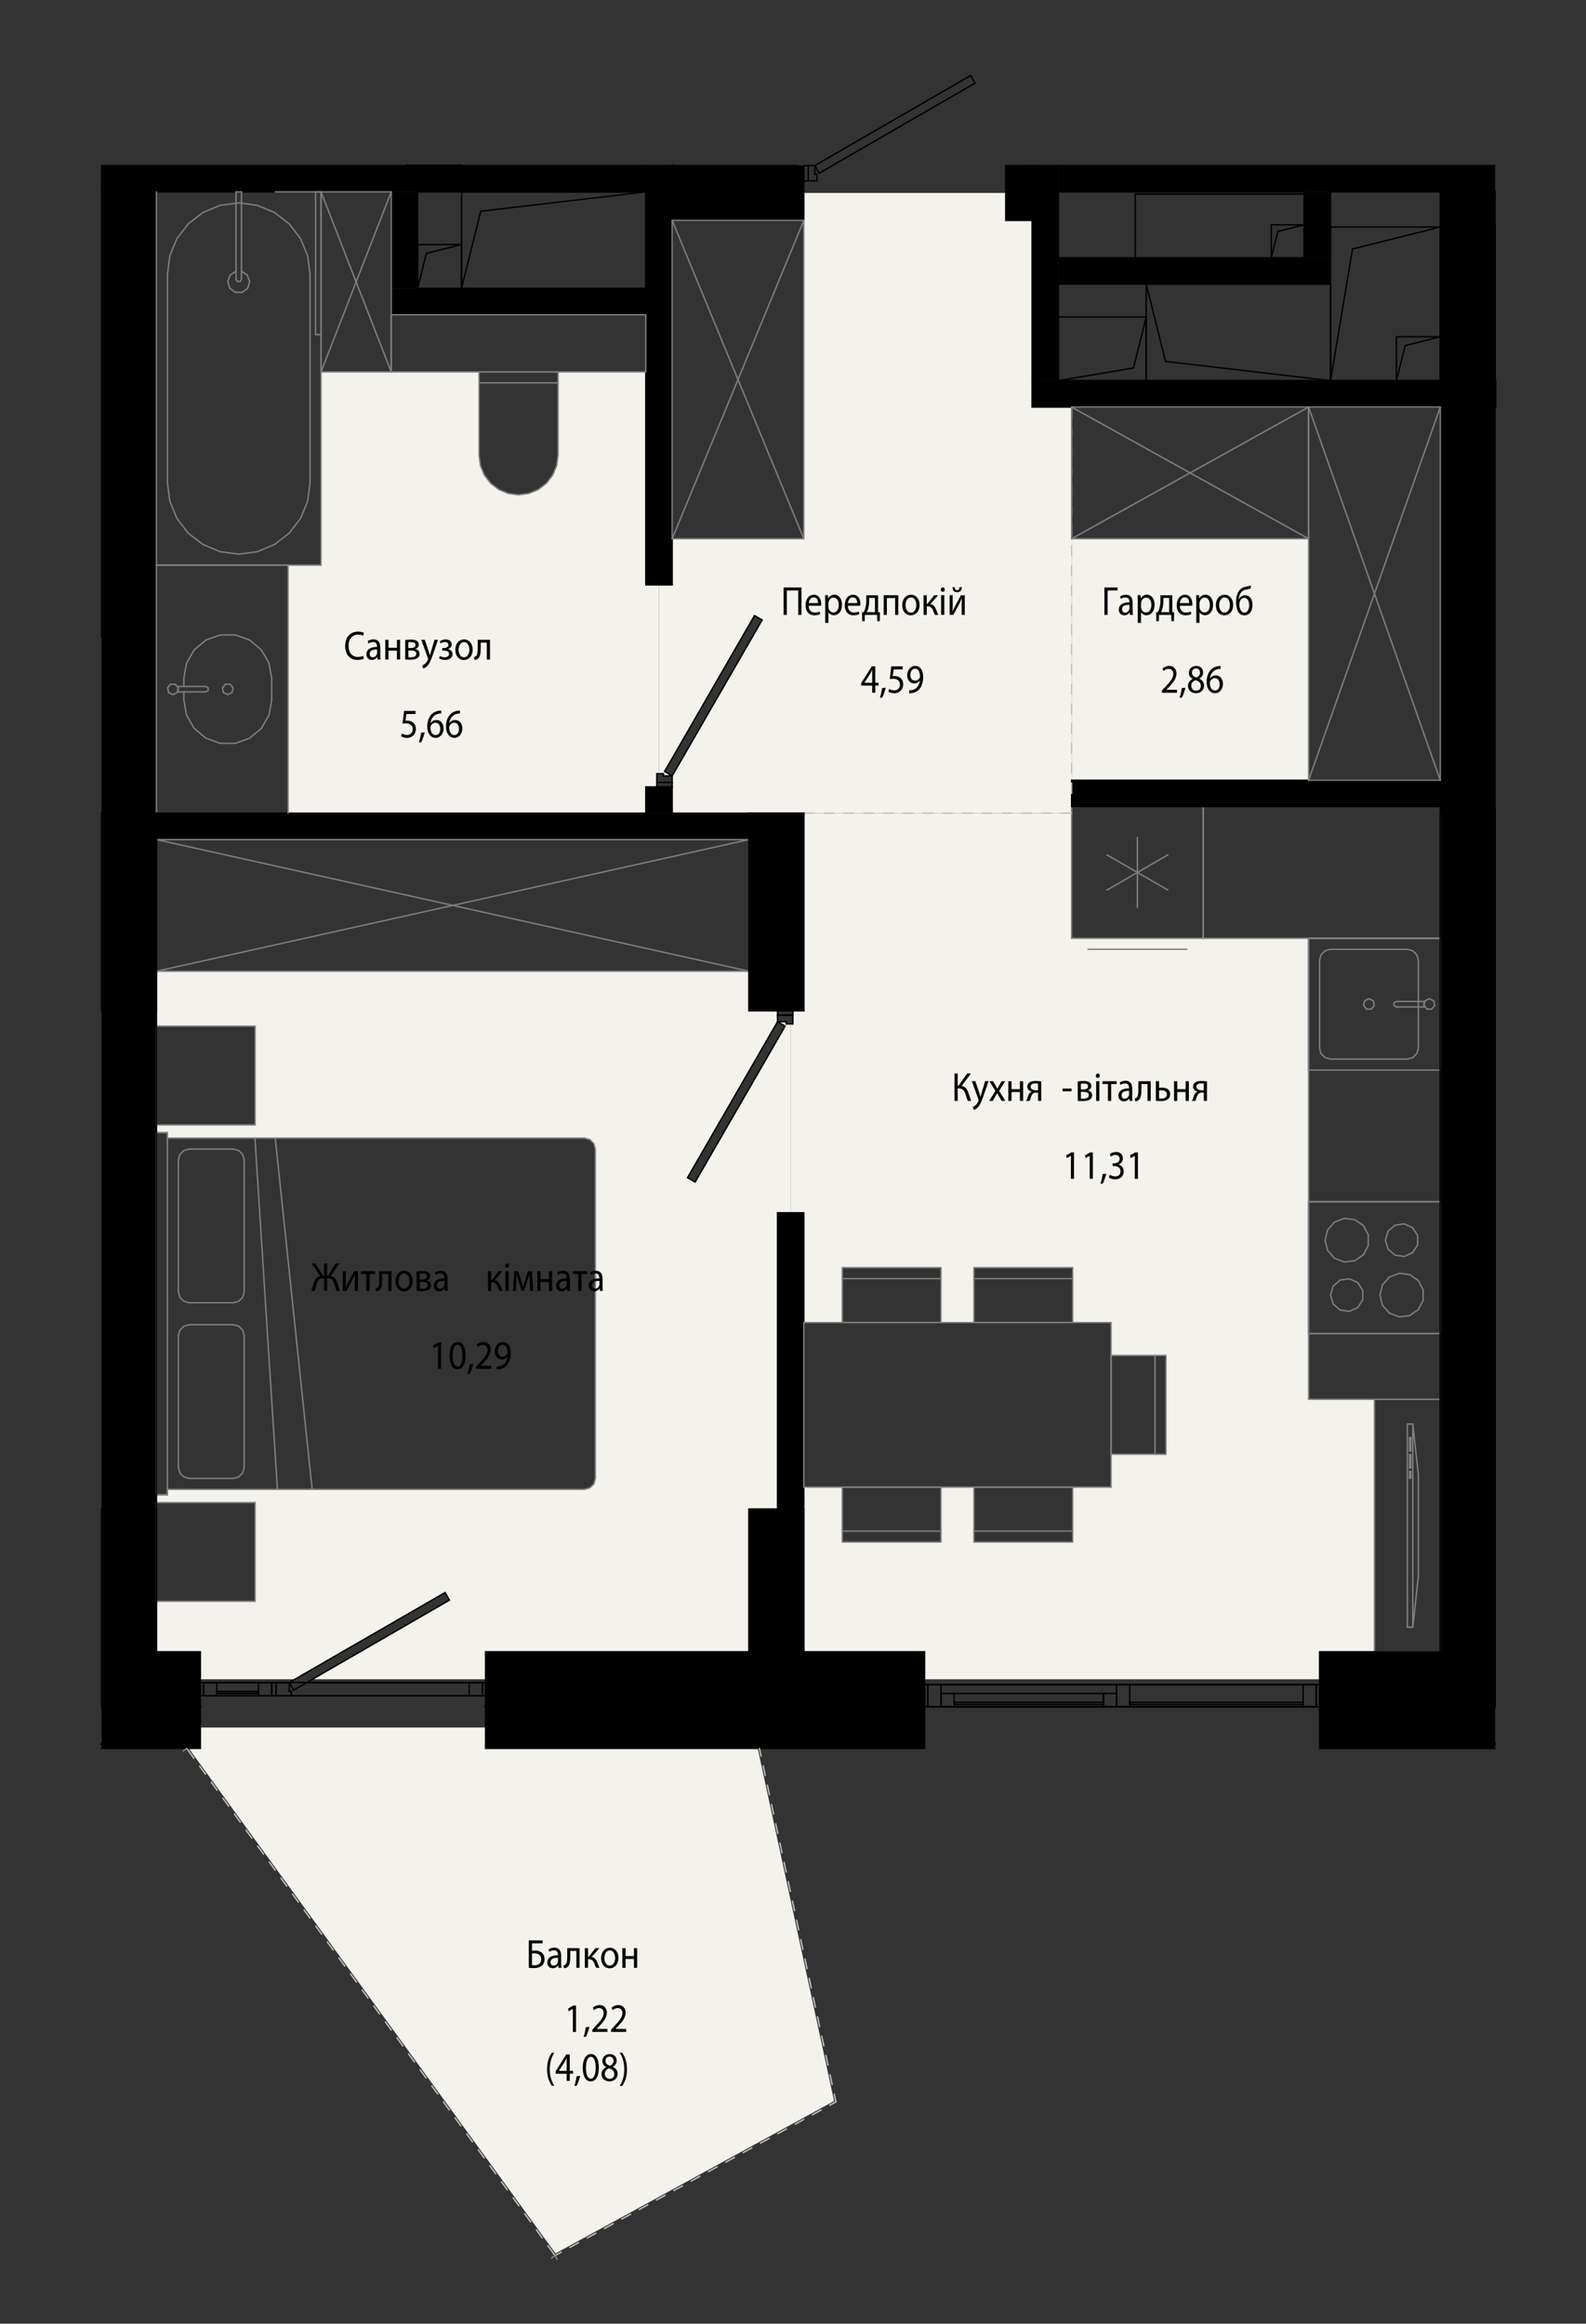 <?xml version="1.0" encoding="UTF-8"?>
<svg id="_Шар_1" data-name="Шар 1" xmlns="http://www.w3.org/2000/svg" viewBox="0 0 273.11 400">
  <rect x="0" y="0" width="273.11" height="400" fill="#333333" stroke="none"/>
  <defs>
    <style>
      .cls-1 {
        stroke-width: .28px;
      }

      .cls-1, .cls-2, .cls-3, .cls-4, .cls-5 {
        fill: none;
        stroke-linecap: round;
        stroke-miterlimit: 10;
      }

      .cls-1, .cls-4, .cls-5 {
        stroke: #000;
      }

      .cls-2 {
        stroke: silver;
      }

      .cls-2, .cls-3, .cls-5 {
        stroke-width: .24px;
      }

      .cls-3 {
        stroke: gray;
      }

      .cls-6 {
        fill: #f4f2ed;
      }

      .cls-4 {
        stroke-width: .43px;
      }
    </style>
  </defs>
  <g>
    <rect x="17.49" y="139.98" width="9.45" height="34.01"/>
    <rect x="17.49" y="259.78" width="9.45" height="34.01"/>
    <polygon points="133.89 173.99 138.42 173.99 138.42 139.98 128.97 139.98 128.97 173.99 133.89 173.99"/>
    <polygon points="138.42 293.79 138.42 259.78 128.97 259.78 128.97 293.79 137.46 293.79 138.42 293.79"/>
    <polygon points="248.02 293.79 257.46 293.79 257.46 139.98 248.02 139.98 248.02 262.29 248.02 293.79"/>
    <path class="cls-6" d="M50.78,289.07l25.86-14.93,.76,1.31-23.59,13.62h29.82v-4.72h45.35v-24.56h4.91v-51.02h2.27v-32.5h-.76v-.38h-1.51v-1.89h-4.91v-6.8H26.94v9.45h17.01v17.01H26.94v1.32h1.89v.94H100.63l.49,.06,.46,.19,.5,.44,.19,.25,.19,.46,.06,.49v56.69l-.06,.49-.19,.46-.3,.39-.39,.3-.46,.19-.49,.06H28.83v.94h-1.89v1.32h17.01v17.01H26.94v8.69h7.56v4.72h16.29Zm83.1-113.18l1.31,.76-15.49,26.84-1.31-.76,13.43-23.26,2.06-3.58Z"/>
    <path class="cls-6" d="M55.28,33.03h0s-7.87,0-7.87,0h7.87Zm-5.67,106.95h61.6v-4.53h1.89v-2.27h.38v-32.5h-2.27v-36.66h-15.12v14.36l-.23,1.76-.68,1.64-1.08,1.41-1.41,1.08-1.64,.68-1.76,.23-1.76-.23-1.64-.68-1.41-1.08-1.08-1.41-.68-1.64-.23-1.76v-14.36h-27.21v33.26h-5.67v42.7s0,0,0,0Z"/>
    <polygon class="cls-6" points="227.23 289.07 227.23 284.34 236.68 284.34 236.68 240.88 225.34 240.88 225.34 161.52 184.53 161.52 184.53 139.98 138.42 139.98 138.42 173.99 136.53 173.99 136.53 176.26 136.15 176.26 136.15 208.76 138.42 208.76 138.42 227.66 145.04 227.66 145.04 218.21 162.04 218.21 162.04 227.66 167.71 227.66 167.71 218.21 184.72 218.21 184.72 227.66 191.33 227.66 191.33 233.33 200.78 233.33 200.78 250.33 191.33 250.33 191.33 256 184.72 256 184.72 265.45 167.71 265.45 167.71 256 162.04 256 162.04 265.45 145.04 265.45 145.04 256 138.42 256 138.42 284.34 159.21 284.34 159.21 289.07 197.49 289.07 227.23 289.07"/>
    <path class="cls-6" d="M184.53,139.98V70.07h-6.8V37.94h-4.53v-4.72h-34.77v59.52h-22.67v7.94h-2.27v32.5h.76v.38h1.51v6.42h68.78Zm-68.78-6.42l-1.31-.76,15.49-26.84,1.31,.76-13.43,23.26-2.06,3.58Z"/>
    <polygon points="248.02 139.98 257.46 139.98 257.46 33.03 248.02 33.03 248.02 138.85 248.02 139.98"/>
    <path d="M115.75,100.68V28.5h-4.53V100.68h4.53Zm0,39.3v-4.53h-4.53v4.53h4.53Z"/>
    <polygon points="67.37 33.03 111.21 33.03 111.21 28.5 17.49 28.5 17.49 33.03 47.41 33.03 67.37 33.03"/>
    <polygon points="138.42 259.78 138.42 208.76 133.89 208.76 133.89 259.78 137.46 259.78 138.42 259.78"/>
    <rect x="17.49" y="33.03" width="9.45" height="106.95"/>
    <polygon points="248.02 33.03 257.46 33.03 257.46 28.5 182.26 28.5 182.26 33.03 229.12 33.03 248.02 33.03"/>
    <path d="M177.72,37.94v-9.45h-4.53v9.45h4.53Zm-39.3,0v-9.45h-22.67v9.45h22.67Z"/>
    <rect x="177.72" y="65.53" width="70.29" height="4.53"/>
    <rect x="26.94" y="139.98" width="102.04" height="4.53"/>
    <polygon points="177.72 65.53 182.26 65.53 182.26 28.5 177.72 28.5 177.72 54.57 177.72 65.53"/>
    <rect x="182.26" y="44.37" width="46.86" height="4.53"/>
    <polygon points="224.59 44.37 229.12 44.37 229.12 33.03 224.59 33.03 224.59 39.08 224.59 44.37"/>
    <polygon points="111.21 54.19 111.21 49.66 67.37 49.66 67.37 54.19 77.43 54.19 111.21 54.19"/>
    <rect x="67.37" y="33.03" width="4.53" height="16.63"/>
    <path d="M17.49,300.97h17.01v-7.18h-.76v6.42H17.49v.76Zm141.72,0v-7.18h-.76v6.42H84.38v-6.42h-.76v7.18h75.58Zm79.54,0h18.71v-.76h-29.48v-6.42h-.76v7.18h11.52Z"/>
    <path d="M128.97,300.22h29.48v-6.42H84.38v6.42h44.59Zm-95.23,0v-6.42H17.49v6.42h16.25Zm205.01,0h18.71v-6.42h-29.48v6.42h10.76Z"/>
    <polygon class="cls-6" points="95.66 387.9 143.63 361.67 130.48 300.97 83.62 300.97 83.62 297.38 34.5 297.38 34.5 300.97 32.51 300.97 41.34 313.14 95.66 387.9"/>
    <rect x="184.53" y="134.31" width="63.49" height="4.53"/>
    <rect class="cls-6" x="184.53" y="92.74" width="40.81" height="41.57"/>
    <rect x="17.49" y="173.99" width="9.45" height="85.79"/>
    <path d="M158.45,293.79h.76v-9.45h-20.79v9.45h20.03Zm68.78,0h20.79v-9.45h-20.79v9.45Z"/>
    <path d="M33.74,293.79h.76v-9.45h-7.56v9.45h6.8Zm49.88,0h45.35v-9.45h-45.35v9.45Z"/>
    <line class="cls-5" x1="200.7" y1="62.21" x2="197.38" y2="48.9"/>
    <line class="cls-5" x1="200.7" y1="62.21" x2="229.12" y2="65.53"/>
    <line class="cls-5" x1="197.38" y1="65.53" x2="229.12" y2="65.53"/>
    <line class="cls-5" x1="229.12" y1="65.53" x2="229.12" y2="48.9"/>
    <line class="cls-5" x1="229.12" y1="48.9" x2="197.38" y2="48.9"/>
    <line class="cls-5" x1="197.38" y1="48.9" x2="197.38" y2="65.53"/>
    <line class="cls-5" x1="241.97" y1="59.49" x2="248.02" y2="57.97"/>
    <line class="cls-5" x1="241.97" y1="59.49" x2="240.46" y2="65.53"/>
    <line class="cls-5" x1="240.46" y1="57.97" x2="240.46" y2="65.53"/>
    <line class="cls-5" x1="240.46" y1="65.53" x2="248.02" y2="65.53"/>
    <line class="cls-5" x1="248.02" y1="65.53" x2="248.02" y2="57.97"/>
    <line class="cls-5" x1="248.02" y1="57.97" x2="240.46" y2="57.97"/>
    <line class="cls-5" x1="232.9" y1="42.86" x2="248.02" y2="39.08"/>
    <line class="cls-5" x1="232.9" y1="42.86" x2="229.12" y2="65.53"/>
    <line class="cls-5" x1="229.12" y1="39.08" x2="229.12" y2="65.53"/>
    <line class="cls-5" x1="229.12" y1="65.53" x2="248.02" y2="65.53"/>
    <line class="cls-5" x1="248.02" y1="65.53" x2="248.02" y2="39.08"/>
    <line class="cls-5" x1="248.02" y1="39.08" x2="229.12" y2="39.08"/>
    <line class="cls-5" x1="82.79" y1="36.36" x2="79.47" y2="49.66"/>
    <line class="cls-5" x1="82.79" y1="36.36" x2="111.21" y2="33.03"/>
    <line class="cls-5" x1="79.47" y1="49.66" x2="79.47" y2="33.03"/>
    <line class="cls-5" x1="111.21" y1="49.66" x2="79.47" y2="49.66"/>
    <line class="cls-5" x1="111.21" y1="33.03" x2="111.21" y2="49.66"/>
    <line class="cls-5" x1="79.47" y1="33.03" x2="111.21" y2="33.03"/>
    <line class="cls-5" x1="73.42" y1="43.61" x2="71.91" y2="49.66"/>
    <line class="cls-5" x1="73.42" y1="43.61" x2="79.47" y2="42.1"/>
    <line class="cls-5" x1="71.91" y1="49.66" x2="71.91" y2="42.1"/>
    <line class="cls-5" x1="79.47" y1="49.66" x2="71.91" y2="49.66"/>
    <line class="cls-5" x1="79.47" y1="42.1" x2="79.47" y2="49.66"/>
    <line class="cls-5" x1="71.91" y1="42.1" x2="79.47" y2="42.1"/>
    <line class="cls-5" x1="257.46" y1="139.98" x2="257.46" y2="70.07"/>
    <line class="cls-5" x1="257.46" y1="65.53" x2="257.46" y2="33.03"/>
    <line class="cls-5" x1="248.02" y1="33.03" x2="248.02" y2="65.53"/>
    <line class="cls-5" x1="248.02" y1="70.07" x2="248.02" y2="134.31"/>
    <line class="cls-5" x1="248.02" y1="138.85" x2="248.02" y2="139.98"/>
    <line class="cls-5" x1="248.02" y1="139.98" x2="257.46" y2="139.98"/>
    <line class="cls-4" x1="257.46" y1="33.03" x2="248.02" y2="33.03"/>
    <line class="cls-5" x1="111.21" y1="33.03" x2="111.21" y2="49.66"/>
    <line class="cls-5" x1="111.21" y1="54.19" x2="111.21" y2="100.68"/>
    <line class="cls-5" x1="111.21" y1="100.68" x2="115.75" y2="100.68"/>
    <line class="cls-5" x1="115.75" y1="100.68" x2="115.75" y2="37.94"/>
    <line class="cls-5" x1="115.75" y1="28.5" x2="111.21" y2="28.5"/>
    <line class="cls-5" x1="111.21" y1="135.45" x2="111.21" y2="139.98"/>
    <line class="cls-5" x1="115.75" y1="139.98" x2="115.75" y2="135.45"/>
    <line class="cls-5" x1="115.75" y1="135.45" x2="111.21" y2="135.45"/>
    <line class="cls-5" x1="111.21" y1="28.5" x2="79.47" y2="28.5"/>
    <line class="cls-5" x1="70.02" y1="28.5" x2="17.49" y2="28.5"/>
    <line class="cls-5" x1="17.49" y1="28.5" x2="17.49" y2="33.03"/>
    <line class="cls-5" x1="26.94" y1="33.03" x2="67.37" y2="33.03"/>
    <line class="cls-5" x1="71.91" y1="33.03" x2="111.21" y2="33.03"/>
    <line class="cls-5" x1="133.89" y1="208.76" x2="133.89" y2="259.78"/>
    <line class="cls-5" x1="133.89" y1="259.78" x2="138.42" y2="259.78"/>
    <line class="cls-5" x1="138.42" y1="259.78" x2="138.42" y2="208.76"/>
    <line class="cls-5" x1="138.42" y1="208.76" x2="133.89" y2="208.76"/>
    <line class="cls-5" x1="17.49" y1="33.03" x2="17.49" y2="109.74"/>
    <line class="cls-5" x1="17.49" y1="139.98" x2="26.94" y2="139.98"/>
    <line class="cls-5" x1="26.94" y1="139.98" x2="26.94" y2="33.03"/>
    <line class="cls-4" x1="26.94" y1="33.03" x2="17.49" y2="33.03"/>
    <line class="cls-5" x1="182.26" y1="33.03" x2="224.59" y2="33.03"/>
    <line class="cls-5" x1="229.12" y1="33.03" x2="248.02" y2="33.03"/>
    <line class="cls-5" x1="257.46" y1="28.5" x2="182.26" y2="28.5"/>
    <line class="cls-4" x1="257.46" y1="65.53" x2="257.46" y2="70.07"/>
    <line class="cls-5" x1="177.72" y1="28.5" x2="173.19" y2="28.5"/>
    <line class="cls-5" x1="173.19" y1="28.5" x2="173.19" y2="37.94"/>
    <line class="cls-5" x1="173.19" y1="37.94" x2="177.72" y2="37.94"/>
    <line class="cls-5" x1="137.46" y1="28.5" x2="115.75" y2="28.5"/>
    <line class="cls-5" x1="115.75" y1="37.94" x2="138.42" y2="37.94"/>
    <line class="cls-5" x1="138.42" y1="37.94" x2="138.42" y2="28.5"/>
    <line class="cls-4" x1="177.72" y1="37.94" x2="177.72" y2="28.5"/>
    <line class="cls-4" x1="115.75" y1="28.5" x2="115.75" y2="37.94"/>
    <line class="cls-5" x1="248.02" y1="65.53" x2="182.26" y2="65.53"/>
    <line class="cls-5" x1="177.72" y1="65.53" x2="177.72" y2="70.07"/>
    <line class="cls-5" x1="177.72" y1="70.07" x2="248.02" y2="70.07"/>
    <line class="cls-4" x1="248.02" y1="70.07" x2="248.02" y2="65.53"/>
    <line class="cls-5" x1="26.94" y1="144.52" x2="128.97" y2="144.52"/>
    <line class="cls-5" x1="128.97" y1="144.52" x2="128.97" y2="139.98"/>
    <line class="cls-5" x1="128.97" y1="139.98" x2="115.75" y2="139.98"/>
    <line class="cls-5" x1="111.21" y1="139.98" x2="26.94" y2="139.98"/>
    <line class="cls-5" x1="26.94" y1="139.98" x2="26.94" y2="144.52"/>
    <line class="cls-5" x1="131.24" y1="106.72" x2="129.93" y2="105.96"/>
    <line class="cls-5" x1="129.93" y1="105.96" x2="114.44" y2="132.8"/>
    <line class="cls-5" x1="114.44" y1="132.8" x2="115.75" y2="133.56"/>
    <line class="cls-5" x1="115.75" y1="133.56" x2="131.24" y2="106.72"/>
    <line class="cls-5" x1="113.1" y1="134.69" x2="115.75" y2="134.69"/>
    <line class="cls-5" x1="115.75" y1="134.69" x2="115.75" y2="133.56"/>
    <line class="cls-5" x1="115.75" y1="133.56" x2="114.24" y2="133.56"/>
    <line class="cls-5" x1="114.24" y1="133.56" x2="114.24" y2="133.18"/>
    <line class="cls-5" x1="114.24" y1="133.18" x2="113.1" y2="133.18"/>
    <line class="cls-5" x1="113.1" y1="133.18" x2="113.1" y2="134.69"/>
    <line class="cls-5" x1="113.1" y1="134.69" x2="113.1" y2="135.45"/>
    <line class="cls-5" x1="113.1" y1="135.45" x2="115.75" y2="135.45"/>
    <line class="cls-5" x1="115.75" y1="135.45" x2="115.75" y2="134.69"/>
    <line class="cls-5" x1="115.75" y1="134.69" x2="113.1" y2="134.69"/>
    <line class="cls-5" x1="118.39" y1="202.72" x2="119.7" y2="203.48"/>
    <line class="cls-5" x1="119.7" y1="203.48" x2="135.2" y2="176.64"/>
    <line class="cls-5" x1="135.2" y1="176.64" x2="133.89" y2="175.88"/>
    <line class="cls-5" x1="133.89" y1="175.88" x2="118.39" y2="202.72"/>
    <line class="cls-5" x1="136.53" y1="174.75" x2="133.89" y2="174.75"/>
    <line class="cls-5" x1="133.89" y1="174.75" x2="133.89" y2="175.88"/>
    <line class="cls-5" x1="133.89" y1="175.88" x2="135.4" y2="175.88"/>
    <line class="cls-5" x1="135.4" y1="175.88" x2="135.4" y2="176.26"/>
    <line class="cls-5" x1="135.4" y1="176.26" x2="136.53" y2="176.26"/>
    <line class="cls-5" x1="136.53" y1="176.26" x2="136.53" y2="174.75"/>
    <line class="cls-5" x1="136.53" y1="174.75" x2="136.53" y2="173.99"/>
    <line class="cls-5" x1="136.53" y1="173.99" x2="133.89" y2="173.99"/>
    <line class="cls-5" x1="133.89" y1="173.99" x2="133.89" y2="174.75"/>
    <line class="cls-5" x1="133.89" y1="174.75" x2="136.53" y2="174.75"/>
    <line class="cls-3" x1="43.94" y1="193.64" x2="26.94" y2="193.64"/>
    <line class="cls-3" x1="43.94" y1="176.64" x2="43.94" y2="193.64"/>
    <line class="cls-3" x1="26.94" y1="176.64" x2="43.94" y2="176.64"/>
    <line class="cls-3" x1="26.94" y1="193.64" x2="26.94" y2="176.64"/>
    <line class="cls-3" x1="43.94" y1="275.65" x2="26.94" y2="275.65"/>
    <line class="cls-3" x1="43.94" y1="258.65" x2="43.94" y2="275.65"/>
    <line class="cls-3" x1="26.94" y1="258.65" x2="43.94" y2="258.65"/>
    <line class="cls-3" x1="26.94" y1="275.65" x2="26.94" y2="258.65"/>
    <line class="cls-3" x1="26.94" y1="194.97" x2="28.83" y2="194.97"/>
    <line class="cls-3" x1="26.94" y1="257.32" x2="26.94" y2="194.97"/>
    <line class="cls-3" x1="28.83" y1="257.32" x2="26.94" y2="257.32"/>
    <line class="cls-3" x1="28.83" y1="194.97" x2="28.83" y2="257.32"/>
    <polyline class="cls-3" points="40.16 228.03 41.11 228.29 41.8 228.98 42.05 229.92"/>
    <line class="cls-3" x1="32.61" y1="228.03" x2="40.16" y2="228.03"/>
    <polyline class="cls-3" points="30.72 229.92 30.97 228.98 31.66 228.29 32.61 228.03"/>
    <line class="cls-3" x1="30.72" y1="252.6" x2="30.72" y2="229.92"/>
    <polyline class="cls-3" points="32.61 254.49 31.66 254.24 30.97 253.54 30.72 252.6"/>
    <line class="cls-3" x1="40.16" y1="254.49" x2="32.61" y2="254.49"/>
    <polyline class="cls-3" points="42.05 252.6 41.8 253.54 41.11 254.24 40.16 254.49"/>
    <line class="cls-3" x1="42.05" y1="229.92" x2="42.05" y2="252.6"/>
    <polyline class="cls-3" points="40.16 197.8 41.11 198.05 41.8 198.75 42.05 199.69"/>
    <line class="cls-3" x1="32.61" y1="197.8" x2="40.16" y2="197.8"/>
    <polyline class="cls-3" points="30.72 199.69 30.97 198.75 31.66 198.05 32.61 197.8"/>
    <line class="cls-3" x1="30.72" y1="222.37" x2="30.72" y2="199.69"/>
    <polyline class="cls-3" points="32.61 224.26 31.66 224 30.97 223.31 30.72 222.37"/>
    <line class="cls-3" x1="40.16" y1="224.26" x2="32.61" y2="224.26"/>
    <polyline class="cls-3" points="42.05 222.37 41.8 223.31 41.11 224 40.16 224.26"/>
    <line class="cls-3" x1="42.05" y1="199.69" x2="42.05" y2="222.37"/>
    <line class="cls-3" x1="43.9" y1="195.91" x2="47.77" y2="256.38"/>
    <line class="cls-3" x1="47.4" y1="195.91" x2="53.75" y2="256.38"/>
    <polyline class="cls-3" points="102.52 254.49 102.27 255.43 101.58 256.12 100.63 256.38"/>
    <line class="cls-3" x1="100.63" y1="256.38" x2="28.83" y2="256.38"/>
    <polyline class="cls-3" points="100.63 195.91 101.58 196.17 102.27 196.86 102.52 197.8"/>
    <line class="cls-3" x1="102.52" y1="197.8" x2="102.52" y2="254.49"/>
    <line class="cls-3" x1="28.83" y1="195.91" x2="100.63" y2="195.91"/>
    <line class="cls-3" x1="28.83" y1="257.32" x2="26.94" y2="257.32"/>
    <line class="cls-3" x1="28.83" y1="194.97" x2="28.83" y2="257.32"/>
    <line class="cls-3" x1="26.94" y1="194.97" x2="28.83" y2="194.97"/>
    <line class="cls-3" x1="26.94" y1="257.32" x2="26.94" y2="194.97"/>
    <line class="cls-3" x1="128.97" y1="144.52" x2="26.94" y2="144.52"/>
    <line class="cls-3" x1="26.94" y1="167.19" x2="128.97" y2="167.19"/>
    <line class="cls-3" x1="128.97" y1="167.19" x2="128.97" y2="144.52"/>
    <line class="cls-3" x1="26.94" y1="144.52" x2="128.97" y2="167.19"/>
    <line class="cls-3" x1="128.97" y1="144.52" x2="26.94" y2="167.19"/>
    <line class="cls-4" x1="70.02" y1="28.5" x2="79.47" y2="28.5"/>
    <line class="cls-5" x1="182.26" y1="65.53" x2="182.26" y2="48.9"/>
    <line class="cls-5" x1="182.26" y1="44.37" x2="182.26" y2="33.03"/>
    <line class="cls-5" x1="182.26" y1="28.5" x2="177.72" y2="28.5"/>
    <line class="cls-5" x1="177.72" y1="37.94" x2="177.72" y2="65.53"/>
    <line class="cls-5" x1="224.59" y1="44.37" x2="182.26" y2="44.37"/>
    <line class="cls-5" x1="182.26" y1="48.9" x2="229.12" y2="48.9"/>
    <line class="cls-5" x1="224.59" y1="33.03" x2="224.59" y2="44.37"/>
    <line class="cls-5" x1="229.12" y1="44.37" x2="229.12" y2="33.03"/>
    <line class="cls-5" x1="257.46" y1="65.53" x2="257.46" y2="57.97"/>
    <line class="cls-5" x1="257.46" y1="65.53" x2="257.46" y2="39.08"/>
    <line class="cls-5" x1="140.31" y1="28.5" x2="167.15" y2="13"/>
    <line class="cls-5" x1="141.07" y1="29.81" x2="140.31" y2="28.5"/>
    <line class="cls-5" x1="167.9" y1="14.31" x2="141.07" y2="29.81"/>
    <line class="cls-5" x1="167.15" y1="13" x2="167.9" y2="14.31"/>
    <line class="cls-5" x1="140.69" y1="31.14" x2="139.18" y2="31.14"/>
    <line class="cls-5" x1="140.69" y1="30.01" x2="140.69" y2="31.14"/>
    <line class="cls-5" x1="140.31" y1="30.01" x2="140.69" y2="30.01"/>
    <line class="cls-5" x1="140.31" y1="28.5" x2="140.31" y2="30.01"/>
    <line class="cls-5" x1="139.18" y1="28.5" x2="140.31" y2="28.5"/>
    <line class="cls-5" x1="139.18" y1="31.14" x2="139.18" y2="28.5"/>
    <line class="cls-5" x1="139.18" y1="28.5" x2="139.18" y2="31.14"/>
    <line class="cls-5" x1="138.42" y1="28.5" x2="139.18" y2="28.5"/>
    <line class="cls-5" x1="138.42" y1="31.14" x2="138.42" y2="28.5"/>
    <line class="cls-5" x1="139.18" y1="31.14" x2="138.42" y2="31.14"/>
    <line class="cls-5" x1="111.21" y1="49.66" x2="71.91" y2="49.66"/>
    <line class="cls-5" x1="67.37" y1="49.66" x2="67.37" y2="54.19"/>
    <line class="cls-5" x1="67.37" y1="54.19" x2="111.21" y2="54.19"/>
    <line class="cls-3" x1="49.61" y1="97.28" x2="49.61" y2="139.98"/>
    <line class="cls-3" x1="26.94" y1="97.28" x2="49.61" y2="97.28"/>
    <line class="cls-3" x1="26.94" y1="139.98" x2="26.94" y2="97.28"/>
    <polyline class="cls-3" points="39.22 119.57 38.48 119.22 38.3 118.42 38.81 117.78 39.63 117.78 40.14 118.42 39.96 119.22 39.22 119.57"/>
    <polyline class="cls-3" points="29.77 119.57 29.03 119.22 28.85 118.42 29.36 117.78 30.18 117.78 30.69 118.42 30.51 119.22 29.77 119.57"/>
    <polyline class="cls-3" points="35.44 118.16 35.85 118.39 35.85 118.87 35.44 119.1"/>
    <line class="cls-3" x1="30.59" y1="118.16" x2="35.44" y2="118.16"/>
    <polyline class="cls-3" points="30.59 119.1 30.72 118.63 30.59 118.16"/>
    <line class="cls-3" x1="35.44" y1="119.1" x2="30.59" y2="119.1"/>
    <line class="cls-3" x1="31.66" y1="118.16" x2="31.66" y2="116.74"/>
    <polyline class="cls-3" points="46.78 120.52 46.32 123.1 45.01 125.38 43 127.06 40.53 127.96 37.91 127.96 35.44 127.06 33.43 125.38 32.12 123.1 31.66 120.52"/>
    <polyline class="cls-3" points="31.66 116.74 32.12 114.15 33.43 111.88 35.44 110.19 37.91 109.3 40.53 109.3 43 110.19 45.01 111.88 46.32 114.15 46.78 116.74"/>
    <line class="cls-3" x1="31.66" y1="120.52" x2="31.66" y2="119.1"/>
    <line class="cls-3" x1="46.78" y1="116.74" x2="46.78" y2="120.52"/>
    <polyline class="cls-3" points="96.1 78.38 95.86 80.14 95.18 81.78 94.1 83.19 92.69 84.27 91.05 84.95 89.29 85.18 87.53 84.95 85.89 84.27 84.48 83.19 83.4 81.78 82.72 80.14 82.49 78.38"/>
    <line class="cls-3" x1="96.1" y1="64.02" x2="96.1" y2="78.38"/>
    <line class="cls-3" x1="82.49" y1="64.02" x2="96.1" y2="64.02"/>
    <line class="cls-3" x1="82.49" y1="78.38" x2="82.49" y2="64.02"/>
    <line class="cls-3" x1="67.37" y1="64.02" x2="67.37" y2="54.19"/>
    <line class="cls-3" x1="111.21" y1="64.02" x2="67.37" y2="64.02"/>
    <line class="cls-3" x1="111.21" y1="54.19" x2="111.21" y2="64.02"/>
    <line class="cls-3" x1="67.37" y1="54.19" x2="111.21" y2="54.19"/>
    <line class="cls-3" x1="96.1" y1="65.91" x2="82.49" y2="65.91"/>
    <line class="cls-5" x1="67.37" y1="33.03" x2="67.37" y2="49.66"/>
    <line class="cls-5" x1="71.91" y1="49.66" x2="71.91" y2="33.03"/>
    <line class="cls-3" x1="26.94" y1="97.28" x2="26.94" y2="33.03"/>
    <line class="cls-3" x1="55.28" y1="97.28" x2="26.94" y2="97.28"/>
    <line class="cls-3" x1="55.28" y1="33.03" x2="55.28" y2="97.28"/>
    <line class="cls-3" x1="47.41" y1="33.03" x2="55.28" y2="33.03"/>
    <polyline class="cls-3" points="41.58 46.7 42.58 47.34 43 48.46 42.66 49.61 41.71 50.32 40.51 50.32 39.56 49.61 39.22 48.46 39.64 47.34 40.64 46.7"/>
    <line class="cls-3" x1="55.28" y1="57.6" x2="54.34" y2="57.6"/>
    <line class="cls-3" x1="55.28" y1="33.03" x2="55.28" y2="57.6"/>
    <line class="cls-3" x1="54.34" y1="33.03" x2="55.28" y2="33.03"/>
    <line class="cls-3" x1="54.34" y1="57.6" x2="54.34" y2="33.03"/>
    <polyline class="cls-3" points="41.58 48.05 41.35 48.46 40.87 48.46 40.64 48.05"/>
    <line class="cls-3" x1="41.58" y1="33.03" x2="41.58" y2="48.05"/>
    <line class="cls-3" x1="40.64" y1="33.03" x2="41.58" y2="33.03"/>
    <line class="cls-3" x1="40.64" y1="48.05" x2="40.64" y2="33.03"/>
    <line class="cls-3" x1="28.83" y1="83.11" x2="28.83" y2="47.2"/>
    <polyline class="cls-3" points="53.39 83.11 52.97 86.28 51.75 89.25 49.79 91.79 47.25 93.74 44.29 94.97 41.11 95.39 37.93 94.97 34.97 93.74 32.42 91.79 30.47 89.25 29.25 86.28 28.83 83.11"/>
    <line class="cls-3" x1="53.39" y1="47.2" x2="53.39" y2="83.11"/>
    <polyline class="cls-3" points="28.83 47.2 29.25 44.02 30.47 41.06 32.43 38.52 34.97 36.57 37.93 35.34 41.11 34.92 44.29 35.34 47.25 36.57 49.79 38.52 51.75 41.06 52.97 44.02 53.39 47.2"/>
    <line class="cls-3" x1="67.37" y1="64.02" x2="67.37" y2="33.03"/>
    <line class="cls-3" x1="67.37" y1="33.03" x2="55.28" y2="33.03"/>
    <line class="cls-3" x1="55.28" y1="33.03" x2="55.28" y2="64.02"/>
    <line class="cls-3" x1="55.28" y1="64.02" x2="67.37" y2="64.02"/>
    <line class="cls-3" x1="67.37" y1="33.03" x2="55.28" y2="64.02"/>
    <line class="cls-3" x1="67.37" y1="64.02" x2="55.28" y2="33.03"/>
    <line class="cls-5" x1="195.49" y1="33.41" x2="224.59" y2="33.41"/>
    <line class="cls-5" x1="195.56" y1="33.41" x2="224.51" y2="33.41"/>
    <line class="cls-5" x1="224.59" y1="44.37" x2="195.49" y2="44.37"/>
    <line class="cls-5" x1="195.49" y1="33.41" x2="195.49" y2="44.37"/>
    <line class="cls-5" x1="224.59" y1="44.37" x2="224.59" y2="33.41"/>
    <line class="cls-5" x1="257.46" y1="293.79" x2="248.02" y2="293.79"/>
    <line class="cls-5" x1="227.23" y1="293.79" x2="227.23" y2="300.97"/>
    <line class="cls-5" x1="227.23" y1="300.97" x2="257.46" y2="300.97"/>
    <line class="cls-5" x1="138.42" y1="293.79" x2="128.97" y2="293.79"/>
    <line class="cls-5" x1="83.62" y1="293.79" x2="83.62" y2="300.97"/>
    <line class="cls-5" x1="83.62" y1="300.97" x2="159.21" y2="300.97"/>
    <line class="cls-5" x1="159.21" y1="300.97" x2="159.21" y2="293.79"/>
    <line class="cls-5" x1="26.94" y1="293.79" x2="17.49" y2="293.79"/>
    <line class="cls-5" x1="17.49" y1="300.97" x2="34.5" y2="300.97"/>
    <line class="cls-5" x1="34.5" y1="300.97" x2="34.5" y2="293.79"/>
    <line class="cls-4" x1="227.99" y1="293.79" x2="227.23" y2="293.79"/>
    <line class="cls-4" x1="238.75" y1="300.22" x2="257.46" y2="300.22"/>
    <line class="cls-4" x1="34.5" y1="293.79" x2="33.74" y2="293.79"/>
    <line class="cls-4" x1="84.38" y1="293.79" x2="83.62" y2="293.79"/>
    <line class="cls-4" x1="159.21" y1="293.79" x2="158.45" y2="293.79"/>
    <line class="cls-4" x1="158.45" y1="300.22" x2="158.45" y2="293.79"/>
    <line class="cls-4" x1="95.14" y1="300.22" x2="158.45" y2="300.22"/>
    <line class="cls-4" x1="227.99" y1="293.79" x2="227.99" y2="300.22"/>
    <line class="cls-4" x1="227.99" y1="300.22" x2="238.75" y2="300.22"/>
    <line class="cls-4" x1="248.02" y1="293.79" x2="238.75" y2="293.79"/>
    <line class="cls-4" x1="238.75" y1="293.79" x2="227.99" y2="293.79"/>
    <line class="cls-4" x1="17.49" y1="300.22" x2="33.74" y2="300.22"/>
    <line class="cls-4" x1="33.74" y1="300.22" x2="33.74" y2="293.79"/>
    <line class="cls-4" x1="33.74" y1="293.79" x2="26.94" y2="293.79"/>
    <line class="cls-4" x1="84.38" y1="293.79" x2="84.38" y2="300.22"/>
    <line class="cls-4" x1="84.38" y1="300.22" x2="95.14" y2="300.22"/>
    <line class="cls-4" x1="158.45" y1="293.79" x2="138.42" y2="293.79"/>
    <line class="cls-4" x1="128.97" y1="293.79" x2="95.14" y2="293.79"/>
    <line class="cls-4" x1="95.14" y1="293.79" x2="84.38" y2="293.79"/>
    <line class="cls-5" x1="220.05" y1="39.83" x2="224.59" y2="38.7"/>
    <line class="cls-5" x1="220.05" y1="39.83" x2="218.92" y2="44.37"/>
    <line class="cls-5" x1="218.92" y1="38.7" x2="218.92" y2="44.37"/>
    <line class="cls-5" x1="218.92" y1="44.37" x2="224.59" y2="44.37"/>
    <line class="cls-5" x1="224.59" y1="44.37" x2="224.59" y2="38.7"/>
    <line class="cls-5" x1="224.59" y1="38.7" x2="218.92" y2="38.7"/>
    <line class="cls-5" x1="224.4" y1="293.41" x2="194.54" y2="293.41"/>
    <line class="cls-5" x1="194.54" y1="293.41" x2="194.54" y2="293.04"/>
    <line class="cls-5" x1="194.54" y1="293.04" x2="224.4" y2="293.04"/>
    <line class="cls-5" x1="224.4" y1="293.04" x2="224.4" y2="293.41"/>
    <line class="cls-5" x1="227.23" y1="290.01" x2="159.21" y2="290.01"/>
    <line class="cls-5" x1="227.23" y1="293.79" x2="159.21" y2="293.79"/>
    <line class="cls-5" x1="192.27" y1="293.79" x2="192.27" y2="291.52"/>
    <line class="cls-5" x1="192.27" y1="291.52" x2="190.01" y2="291.52"/>
    <line class="cls-5" x1="190.01" y1="291.52" x2="190.01" y2="293.79"/>
    <line class="cls-5" x1="190.01" y1="293.79" x2="192.27" y2="293.79"/>
    <line class="cls-5" x1="190.01" y1="291.52" x2="164.31" y2="291.52"/>
    <line class="cls-5" x1="190.01" y1="293.41" x2="190.01" y2="293.04"/>
    <line class="cls-5" x1="190.01" y1="293.04" x2="164.31" y2="293.04"/>
    <line class="cls-5" x1="164.31" y1="293.04" x2="164.31" y2="293.41"/>
    <line class="cls-5" x1="164.31" y1="293.41" x2="190.01" y2="293.41"/>
    <line class="cls-5" x1="190.01" y1="291.52" x2="190.01" y2="293.79"/>
    <line class="cls-5" x1="190.01" y1="293.79" x2="164.31" y2="293.79"/>
    <line class="cls-5" x1="164.31" y1="293.79" x2="164.31" y2="291.52"/>
    <line class="cls-5" x1="164.31" y1="291.52" x2="162.04" y2="291.52"/>
    <line class="cls-5" x1="162.04" y1="291.52" x2="162.04" y2="293.79"/>
    <line class="cls-5" x1="162.04" y1="293.79" x2="164.31" y2="293.79"/>
    <line class="cls-5" x1="224.4" y1="290.01" x2="224.4" y2="293.79"/>
    <line class="cls-5" x1="224.4" y1="293.79" x2="226.66" y2="293.79"/>
    <line class="cls-5" x1="226.66" y1="293.79" x2="226.66" y2="290.01"/>
    <line class="cls-5" x1="226.66" y1="290.01" x2="224.4" y2="290.01"/>
    <line class="cls-5" x1="194.54" y1="290.01" x2="192.27" y2="290.01"/>
    <line class="cls-5" x1="192.27" y1="290.01" x2="192.27" y2="293.79"/>
    <line class="cls-5" x1="192.27" y1="293.79" x2="194.54" y2="293.79"/>
    <line class="cls-5" x1="194.54" y1="293.79" x2="194.54" y2="290.01"/>
    <line class="cls-5" x1="162.04" y1="293.79" x2="162.04" y2="290.01"/>
    <line class="cls-5" x1="162.04" y1="290.01" x2="159.77" y2="290.01"/>
    <line class="cls-5" x1="159.77" y1="290.01" x2="159.77" y2="293.79"/>
    <line class="cls-5" x1="159.77" y1="293.79" x2="162.04" y2="293.79"/>
    <line class="cls-5" x1="226.66" y1="293.79" x2="227.23" y2="293.79"/>
    <line class="cls-5" x1="227.23" y1="293.79" x2="227.23" y2="290.01"/>
    <line class="cls-5" x1="227.23" y1="290.01" x2="226.66" y2="290.01"/>
    <line class="cls-5" x1="226.66" y1="290.01" x2="226.66" y2="293.79"/>
    <line class="cls-5" x1="159.21" y1="293.79" x2="159.77" y2="293.79"/>
    <line class="cls-5" x1="159.77" y1="293.79" x2="159.77" y2="290.01"/>
    <line class="cls-5" x1="159.77" y1="290.01" x2="159.21" y2="290.01"/>
    <line class="cls-5" x1="159.21" y1="290.01" x2="159.21" y2="293.79"/>
    <line class="cls-5" x1="159.77" y1="293.79" x2="226.66" y2="293.79"/>
    <line class="cls-5" x1="226.66" y1="293.79" x2="159.77" y2="293.79"/>
    <line class="cls-5" x1="227.23" y1="290.01" x2="159.21" y2="290.01"/>
    <line class="cls-5" x1="159.77" y1="290.01" x2="226.66" y2="290.01"/>
    <line class="cls-5" x1="49.8" y1="289.63" x2="76.64" y2="274.14"/>
    <line class="cls-5" x1="50.56" y1="290.94" x2="49.8" y2="289.63"/>
    <line class="cls-5" x1="77.39" y1="275.45" x2="50.56" y2="290.94"/>
    <line class="cls-5" x1="76.64" y1="274.14" x2="77.39" y2="275.45"/>
    <line class="cls-5" x1="50.18" y1="291.9" x2="47.53" y2="291.9"/>
    <line class="cls-5" x1="50.18" y1="291.15" x2="50.18" y2="291.9"/>
    <line class="cls-5" x1="49.8" y1="291.15" x2="50.18" y2="291.15"/>
    <line class="cls-5" x1="49.8" y1="289.63" x2="49.8" y2="291.15"/>
    <line class="cls-5" x1="47.53" y1="289.63" x2="49.8" y2="289.63"/>
    <line class="cls-5" x1="47.53" y1="291.9" x2="47.53" y2="289.63"/>
    <line class="cls-5" x1="47.53" y1="289.63" x2="47.53" y2="291.9"/>
    <line class="cls-5" x1="46.78" y1="289.63" x2="47.53" y2="289.63"/>
    <line class="cls-5" x1="46.78" y1="291.9" x2="46.78" y2="289.63"/>
    <line class="cls-5" x1="47.53" y1="291.9" x2="46.78" y2="291.9"/>
    <line class="cls-5" x1="46.78" y1="289.63" x2="80.79" y2="289.63"/>
    <line class="cls-5" x1="46.78" y1="291.9" x2="80.79" y2="291.9"/>
    <line class="cls-5" x1="44.51" y1="291.9" x2="46.78" y2="291.9"/>
    <line class="cls-5" x1="46.78" y1="291.9" x2="46.78" y2="289.63"/>
    <line class="cls-5" x1="46.78" y1="289.63" x2="44.51" y2="289.63"/>
    <line class="cls-5" x1="44.51" y1="289.63" x2="44.51" y2="291.9"/>
    <line class="cls-5" x1="35.06" y1="291.9" x2="37.33" y2="291.9"/>
    <line class="cls-5" x1="37.33" y1="291.9" x2="37.33" y2="289.63"/>
    <line class="cls-5" x1="37.33" y1="289.63" x2="35.06" y2="289.63"/>
    <line class="cls-5" x1="35.06" y1="289.63" x2="35.06" y2="291.9"/>
    <line class="cls-5" x1="80.79" y1="291.9" x2="83.06" y2="291.9"/>
    <line class="cls-5" x1="83.06" y1="291.9" x2="83.06" y2="289.63"/>
    <line class="cls-5" x1="83.06" y1="289.63" x2="80.79" y2="289.63"/>
    <line class="cls-5" x1="80.79" y1="289.63" x2="80.79" y2="291.9"/>
    <line class="cls-5" x1="35.06" y1="289.63" x2="34.5" y2="289.63"/>
    <line class="cls-5" x1="34.5" y1="289.63" x2="34.5" y2="291.9"/>
    <line class="cls-5" x1="34.5" y1="291.9" x2="35.06" y2="291.9"/>
    <line class="cls-5" x1="35.06" y1="291.9" x2="35.06" y2="289.63"/>
    <line class="cls-5" x1="83.62" y1="289.63" x2="83.06" y2="289.63"/>
    <line class="cls-5" x1="83.06" y1="289.63" x2="83.06" y2="291.9"/>
    <line class="cls-5" x1="83.06" y1="291.9" x2="83.62" y2="291.9"/>
    <line class="cls-5" x1="83.62" y1="291.9" x2="83.62" y2="289.63"/>
    <line class="cls-5" x1="83.62" y1="289.63" x2="52.82" y2="289.63"/>
    <line class="cls-5" x1="49.8" y1="289.63" x2="34.5" y2="289.63"/>
    <line class="cls-5" x1="35.06" y1="289.63" x2="49.8" y2="289.63"/>
    <line class="cls-5" x1="52.82" y1="289.63" x2="83.06" y2="289.63"/>
    <line class="cls-5" x1="34.5" y1="291.9" x2="83.62" y2="291.9"/>
    <line class="cls-5" x1="83.06" y1="291.9" x2="35.06" y2="291.9"/>
    <line class="cls-5" x1="44.51" y1="291.15" x2="37.33" y2="291.15"/>
    <line class="cls-5" x1="37.33" y1="291.15" x2="37.33" y2="291.52"/>
    <line class="cls-5" x1="37.33" y1="291.52" x2="44.51" y2="291.52"/>
    <line class="cls-5" x1="44.51" y1="291.52" x2="44.51" y2="291.15"/>
    <line class="cls-5" x1="44.51" y1="291.15" x2="37.33" y2="291.15"/>
    <line class="cls-5" x1="37.33" y1="291.52" x2="44.51" y2="291.52"/>
    <line class="cls-5" x1="195.18" y1="63.34" x2="197.38" y2="54.57"/>
    <line class="cls-5" x1="195.18" y1="63.34" x2="182.26" y2="65.53"/>
    <line class="cls-5" x1="197.38" y1="54.57" x2="197.38" y2="65.53"/>
    <line class="cls-5" x1="182.26" y1="54.57" x2="197.38" y2="54.57"/>
    <line class="cls-5" x1="182.26" y1="65.53" x2="182.26" y2="54.57"/>
    <line class="cls-5" x1="197.38" y1="65.53" x2="182.26" y2="65.53"/>
    <line class="cls-3" x1="207.2" y1="138.85" x2="248.02" y2="138.85"/>
    <line class="cls-3" x1="207.2" y1="161.52" x2="207.2" y2="138.85"/>
    <line class="cls-3" x1="248.02" y1="161.52" x2="207.2" y2="161.52"/>
    <line class="cls-3" x1="248.02" y1="139.98" x2="248.02" y2="161.52"/>
    <line class="cls-3" x1="184.53" y1="161.52" x2="184.53" y2="138.85"/>
    <line class="cls-3" x1="207.2" y1="161.52" x2="184.53" y2="161.52"/>
    <line class="cls-3" x1="207.2" y1="138.85" x2="207.2" y2="161.52"/>
    <line class="cls-3" x1="184.53" y1="138.85" x2="207.2" y2="138.85"/>
    <line class="cls-3" x1="187.36" y1="163.41" x2="204.37" y2="163.41"/>
    <line class="cls-3" x1="190.63" y1="153.21" x2="201.1" y2="147.16"/>
    <line class="cls-3" x1="201.1" y1="153.21" x2="190.63" y2="147.16"/>
    <line class="cls-3" x1="195.86" y1="156.23" x2="195.86" y2="144.14"/>
    <line class="cls-3" x1="138.42" y1="92.74" x2="138.42" y2="37.94"/>
    <line class="cls-3" x1="138.42" y1="37.94" x2="115.75" y2="37.94"/>
    <line class="cls-3" x1="115.75" y1="37.94" x2="115.75" y2="92.74"/>
    <line class="cls-3" x1="115.75" y1="92.74" x2="138.42" y2="92.74"/>
    <line class="cls-3" x1="138.42" y1="37.94" x2="115.75" y2="92.74"/>
    <line class="cls-3" x1="138.42" y1="92.74" x2="115.75" y2="37.94"/>
    <line class="cls-3" x1="225.34" y1="229.55" x2="248.02" y2="229.55"/>
    <line class="cls-3" x1="248.02" y1="229.55" x2="248.02" y2="206.87"/>
    <line class="cls-3" x1="248.02" y1="206.87" x2="225.34" y2="206.87"/>
    <line class="cls-3" x1="225.34" y1="206.87" x2="225.34" y2="229.55"/>
    <polyline class="cls-3" points="238.57 213.48 239.02 215.02 240.23 216.06 241.81 216.29 243.26 215.63 244.12 214.28 244.12 212.69 243.26 211.34 241.81 210.68 240.23 210.91 239.02 211.95 238.57 213.48"/>
    <polyline class="cls-3" points="228.18 213.48 228.61 215.24 229.81 216.6 231.5 217.24 233.3 217.02 234.78 215.99 235.62 214.39 235.62 212.58 234.78 210.98 233.3 209.95 231.5 209.73 229.81 210.37 228.61 211.73 228.18 213.48"/>
    <polyline class="cls-3" points="229.12 222.93 229.57 224.47 230.78 225.51 232.36 225.74 233.81 225.07 234.67 223.73 234.67 222.13 233.81 220.79 232.36 220.13 230.78 220.35 229.57 221.4 229.12 222.93"/>
    <polyline class="cls-3" points="237.62 222.93 238.06 224.69 239.26 226.04 240.95 226.68 242.74 226.47 244.23 225.44 245.07 223.84 245.07 222.03 244.23 220.43 242.74 219.4 240.95 219.18 239.26 219.82 238.06 221.18 237.62 222.93"/>
    <line class="cls-3" x1="225.34" y1="206.87" x2="225.34" y2="229.55"/>
    <line class="cls-3" x1="248.02" y1="206.87" x2="225.34" y2="206.87"/>
    <line class="cls-3" x1="225.34" y1="229.55" x2="248.02" y2="229.55"/>
    <line class="cls-3" x1="248.02" y1="229.55" x2="248.02" y2="206.87"/>
    <line class="cls-3" x1="225.34" y1="161.52" x2="248.02" y2="161.52"/>
    <line class="cls-3" x1="225.34" y1="184.2" x2="225.34" y2="161.52"/>
    <line class="cls-3" x1="248.02" y1="184.2" x2="225.34" y2="184.2"/>
    <line class="cls-3" x1="248.02" y1="161.52" x2="248.02" y2="184.2"/>
    <line class="cls-3" x1="248.02" y1="161.52" x2="248.02" y2="184.2"/>
    <line class="cls-3" x1="225.34" y1="161.52" x2="248.02" y2="161.52"/>
    <line class="cls-3" x1="225.34" y1="184.2" x2="225.34" y2="161.52"/>
    <polyline class="cls-3" points="246.13 171.91 246.87 172.27 247.05 173.07 246.54 173.71 245.72 173.71 245.21 173.07 245.39 172.27 246.13 171.91"/>
    <polyline class="cls-3" points="240.46 173.33 240.05 173.1 240.05 172.62 240.46 172.39"/>
    <line class="cls-3" x1="245.31" y1="173.33" x2="240.46" y2="173.33"/>
    <polyline class="cls-3" points="245.31 172.39 245.18 172.86 245.31 173.33"/>
    <line class="cls-3" x1="240.46" y1="172.39" x2="245.31" y2="172.39"/>
    <polyline class="cls-3" points="235.73 171.91 236.47 172.27 236.66 173.07 236.14 173.71 235.32 173.71 234.81 173.07 235 172.27 235.73 171.91"/>
    <polyline class="cls-3" points="242.35 163.41 243.29 163.66 243.98 164.36 244.24 165.3"/>
    <line class="cls-3" x1="229.12" y1="163.41" x2="242.35" y2="163.41"/>
    <polyline class="cls-3" points="227.23 165.3 227.48 164.36 228.18 163.66 229.12 163.41"/>
    <line class="cls-3" x1="227.23" y1="180.42" x2="227.23" y2="165.3"/>
    <polyline class="cls-3" points="229.12 182.31 228.18 182.05 227.48 181.36 227.23 180.42"/>
    <line class="cls-3" x1="242.35" y1="182.31" x2="229.12" y2="182.31"/>
    <polyline class="cls-3" points="244.24 180.42 243.98 181.36 243.29 182.05 242.35 182.31"/>
    <line class="cls-3" x1="244.24" y1="165.3" x2="244.24" y2="180.42"/>
    <line class="cls-3" x1="225.34" y1="161.52" x2="248.02" y2="161.52"/>
    <line class="cls-3" x1="225.34" y1="240.88" x2="225.34" y2="161.52"/>
    <line class="cls-3" x1="248.02" y1="240.88" x2="225.34" y2="240.88"/>
    <line class="cls-3" x1="248.02" y1="161.52" x2="248.02" y2="240.88"/>
    <line class="cls-5" x1="248.02" y1="134.31" x2="184.53" y2="134.31"/>
    <line class="cls-5" x1="184.53" y1="134.31" x2="184.53" y2="138.85"/>
    <line class="cls-5" x1="184.53" y1="138.85" x2="248.02" y2="138.85"/>
    <line class="cls-4" x1="248.02" y1="138.85" x2="248.02" y2="134.31"/>
    <line class="cls-2" x1="184.53" y1="136.58" x2="184.53" y2="134.78"/>
    <line class="cls-2" x1="184.53" y1="133.08" x2="184.53" y2="131.38"/>
    <line class="cls-2" x1="184.53" y1="129.68" x2="184.53" y2="127.98"/>
    <line class="cls-2" x1="184.53" y1="126.28" x2="184.53" y2="124.58"/>
    <line class="cls-2" x1="184.53" y1="122.88" x2="184.53" y2="121.18"/>
    <line class="cls-2" x1="184.53" y1="119.48" x2="184.53" y2="117.78"/>
    <line class="cls-2" x1="184.53" y1="116.08" x2="184.53" y2="114.38"/>
    <line class="cls-2" x1="184.53" y1="112.68" x2="184.53" y2="110.98"/>
    <line class="cls-2" x1="184.53" y1="109.28" x2="184.53" y2="107.57"/>
    <line class="cls-2" x1="184.53" y1="105.87" x2="184.53" y2="104.17"/>
    <line class="cls-2" x1="184.53" y1="102.47" x2="184.53" y2="100.77"/>
    <line class="cls-2" x1="184.53" y1="99.07" x2="184.53" y2="97.37"/>
    <line class="cls-2" x1="184.53" y1="95.67" x2="184.53" y2="93.97"/>
    <line class="cls-2" x1="184.53" y1="92.27" x2="184.53" y2="90.57"/>
    <line class="cls-2" x1="184.53" y1="88.87" x2="184.53" y2="87.17"/>
    <line class="cls-2" x1="184.53" y1="85.47" x2="184.53" y2="83.77"/>
    <line class="cls-2" x1="184.53" y1="82.07" x2="184.53" y2="80.37"/>
    <line class="cls-2" x1="184.53" y1="78.66" x2="184.53" y2="76.96"/>
    <line class="cls-2" x1="184.53" y1="75.26" x2="184.53" y2="73.56"/>
    <line class="cls-2" x1="184.53" y1="71.86" x2="184.53" y2="70.07"/>
    <line class="cls-3" x1="248.02" y1="134.31" x2="248.02" y2="70.07"/>
    <line class="cls-3" x1="248.02" y1="70.07" x2="225.34" y2="70.07"/>
    <line class="cls-3" x1="225.34" y1="70.07" x2="225.34" y2="134.31"/>
    <line class="cls-3" x1="225.34" y1="134.31" x2="248.02" y2="134.31"/>
    <line class="cls-3" x1="248.02" y1="70.07" x2="225.34" y2="134.31"/>
    <line class="cls-3" x1="248.02" y1="134.31" x2="225.34" y2="70.07"/>
    <line class="cls-3" x1="184.53" y1="92.74" x2="225.34" y2="92.74"/>
    <line class="cls-3" x1="225.34" y1="92.74" x2="225.34" y2="70.07"/>
    <line class="cls-3" x1="225.34" y1="70.07" x2="184.53" y2="70.07"/>
    <line class="cls-3" x1="184.53" y1="70.07" x2="184.53" y2="92.74"/>
    <line class="cls-3" x1="225.34" y1="92.74" x2="184.53" y2="70.07"/>
    <line class="cls-3" x1="184.53" y1="92.74" x2="225.34" y2="70.07"/>
    <line class="cls-3" x1="242.73" y1="247.46" x2="242.96" y2="247.46"/>
    <line class="cls-3" x1="242.96" y1="247.46" x2="242.96" y2="249.79"/>
    <line class="cls-3" x1="242.96" y1="249.79" x2="242.73" y2="249.79"/>
    <line class="cls-3" x1="242.73" y1="249.79" x2="242.73" y2="247.46"/>
    <line class="cls-3" x1="242.73" y1="250.37" x2="242.96" y2="250.37"/>
    <line class="cls-3" x1="242.96" y1="250.37" x2="242.96" y2="252.7"/>
    <line class="cls-3" x1="242.96" y1="252.7" x2="242.73" y2="252.7"/>
    <line class="cls-3" x1="242.73" y1="252.7" x2="242.73" y2="250.37"/>
    <line class="cls-3" x1="242.73" y1="253.29" x2="242.96" y2="253.29"/>
    <line class="cls-3" x1="242.96" y1="253.29" x2="242.96" y2="254.45"/>
    <line class="cls-3" x1="242.96" y1="254.45" x2="242.73" y2="254.45"/>
    <line class="cls-3" x1="242.73" y1="254.45" x2="242.73" y2="253.29"/>
    <line class="cls-3" x1="243.29" y1="280.1" x2="243.29" y2="245.13"/>
    <line class="cls-3" x1="243.29" y1="280.1" x2="242.35" y2="280.1"/>
    <line class="cls-3" x1="242.35" y1="280.1" x2="242.35" y2="245.13"/>
    <line class="cls-3" x1="242.35" y1="245.13" x2="243.29" y2="245.13"/>
    <line class="cls-3" x1="243.29" y1="245.13" x2="244.24" y2="253.87"/>
    <line class="cls-3" x1="244.24" y1="253.87" x2="244.24" y2="271.36"/>
    <line class="cls-3" x1="244.24" y1="271.36" x2="243.29" y2="280.1"/>
    <line class="cls-3" x1="236.68" y1="240.88" x2="248.02" y2="240.88"/>
    <line class="cls-3" x1="236.68" y1="284.34" x2="236.68" y2="240.88"/>
    <line class="cls-3" x1="248.02" y1="284.34" x2="236.68" y2="284.34"/>
    <line class="cls-3" x1="248.02" y1="240.88" x2="248.02" y2="284.34"/>
    <line class="cls-3" x1="184.72" y1="256" x2="184.72" y2="265.45"/>
    <line class="cls-3" x1="167.71" y1="256" x2="184.72" y2="256"/>
    <line class="cls-3" x1="167.71" y1="265.45" x2="167.71" y2="256"/>
    <line class="cls-3" x1="184.72" y1="265.45" x2="167.71" y2="265.45"/>
    <line class="cls-3" x1="162.04" y1="256" x2="162.04" y2="265.45"/>
    <line class="cls-3" x1="145.04" y1="256" x2="162.04" y2="256"/>
    <line class="cls-3" x1="145.04" y1="265.45" x2="145.04" y2="256"/>
    <line class="cls-3" x1="162.04" y1="265.45" x2="145.04" y2="265.45"/>
    <line class="cls-3" x1="167.71" y1="218.21" x2="184.72" y2="218.21"/>
    <line class="cls-3" x1="167.71" y1="227.66" x2="167.71" y2="218.21"/>
    <line class="cls-3" x1="184.72" y1="227.66" x2="167.71" y2="227.66"/>
    <line class="cls-3" x1="184.72" y1="218.21" x2="184.72" y2="227.66"/>
    <line class="cls-3" x1="145.04" y1="218.21" x2="162.04" y2="218.21"/>
    <line class="cls-3" x1="145.04" y1="227.66" x2="145.04" y2="218.21"/>
    <line class="cls-3" x1="162.04" y1="227.66" x2="145.04" y2="227.66"/>
    <line class="cls-3" x1="162.04" y1="218.21" x2="162.04" y2="227.66"/>
    <line class="cls-3" x1="191.33" y1="233.33" x2="200.78" y2="233.33"/>
    <line class="cls-3" x1="191.33" y1="250.33" x2="191.33" y2="233.33"/>
    <line class="cls-3" x1="200.78" y1="250.33" x2="191.33" y2="250.33"/>
    <line class="cls-3" x1="200.78" y1="233.33" x2="200.78" y2="250.33"/>
    <line class="cls-3" x1="138.42" y1="256" x2="138.42" y2="227.66"/>
    <line class="cls-3" x1="191.33" y1="256" x2="138.42" y2="256"/>
    <line class="cls-3" x1="191.33" y1="227.66" x2="191.33" y2="256"/>
    <line class="cls-3" x1="138.42" y1="227.66" x2="191.33" y2="227.66"/>
    <line class="cls-3" x1="167.71" y1="263.56" x2="184.72" y2="263.56"/>
    <line class="cls-3" x1="145.04" y1="263.56" x2="162.04" y2="263.56"/>
    <line class="cls-3" x1="167.71" y1="220.1" x2="184.72" y2="220.1"/>
    <line class="cls-3" x1="145.04" y1="220.1" x2="162.04" y2="220.1"/>
    <line class="cls-3" x1="198.89" y1="250.33" x2="198.89" y2="233.33"/>
    <line class="cls-2" x1="184.53" y1="139.98" x2="182.73" y2="139.98"/>
    <line class="cls-2" x1="181.03" y1="139.98" x2="179.33" y2="139.98"/>
    <line class="cls-2" x1="177.63" y1="139.98" x2="175.93" y2="139.98"/>
    <line class="cls-2" x1="174.23" y1="139.98" x2="172.53" y2="139.98"/>
    <line class="cls-2" x1="170.83" y1="139.98" x2="169.13" y2="139.98"/>
    <line class="cls-2" x1="167.43" y1="139.98" x2="165.73" y2="139.98"/>
    <line class="cls-2" x1="164.03" y1="139.98" x2="162.32" y2="139.98"/>
    <line class="cls-2" x1="160.62" y1="139.98" x2="158.92" y2="139.98"/>
    <line class="cls-2" x1="157.22" y1="139.98" x2="155.52" y2="139.98"/>
    <line class="cls-2" x1="153.82" y1="139.98" x2="152.12" y2="139.98"/>
    <line class="cls-2" x1="150.42" y1="139.98" x2="148.72" y2="139.98"/>
    <line class="cls-2" x1="147.02" y1="139.98" x2="145.32" y2="139.98"/>
    <line class="cls-2" x1="143.62" y1="139.98" x2="141.92" y2="139.98"/>
    <line class="cls-2" x1="140.22" y1="139.98" x2="138.42" y2="139.98"/>
    <line class="cls-2" x1="138.42" y1="139.98" x2="138.42" y2="140.36"/>
    <line class="cls-2" x1="130.77" y1="300.97" x2="131.06" y2="302.31"/>
    <line class="cls-2" x1="131.42" y1="303.97" x2="131.78" y2="305.63"/>
    <line class="cls-2" x1="132.14" y1="307.29" x2="132.5" y2="308.96"/>
    <line class="cls-2" x1="132.86" y1="310.62" x2="133.22" y2="312.28"/>
    <line class="cls-2" x1="133.58" y1="313.94" x2="133.94" y2="315.6"/>
    <line class="cls-2" x1="134.3" y1="317.27" x2="134.66" y2="318.93"/>
    <line class="cls-2" x1="135.02" y1="320.59" x2="135.38" y2="322.25"/>
    <line class="cls-2" x1="135.74" y1="323.91" x2="136.1" y2="325.58"/>
    <line class="cls-2" x1="136.46" y1="327.24" x2="136.82" y2="328.9"/>
    <line class="cls-2" x1="137.18" y1="330.56" x2="137.54" y2="332.22"/>
    <line class="cls-2" x1="137.9" y1="333.89" x2="138.26" y2="335.55"/>
    <line class="cls-2" x1="138.62" y1="337.21" x2="138.98" y2="338.87"/>
    <line class="cls-2" x1="139.34" y1="340.53" x2="139.7" y2="342.2"/>
    <line class="cls-2" x1="140.06" y1="343.86" x2="140.42" y2="345.52"/>
    <line class="cls-2" x1="140.78" y1="347.18" x2="141.14" y2="348.85"/>
    <line class="cls-2" x1="141.5" y1="350.51" x2="141.86" y2="352.17"/>
    <line class="cls-2" x1="142.22" y1="353.83" x2="142.58" y2="355.49"/>
    <line class="cls-2" x1="142.94" y1="357.16" x2="143.3" y2="358.82"/>
    <line class="cls-2" x1="143.66" y1="360.48" x2="143.95" y2="361.82"/>
    <line class="cls-2" x1="143.95" y1="361.82" x2="142.89" y2="362.39"/>
    <line class="cls-2" x1="141.4" y1="363.21" x2="139.91" y2="364.03"/>
    <line class="cls-2" x1="138.42" y1="364.84" x2="136.93" y2="365.66"/>
    <line class="cls-2" x1="135.43" y1="366.47" x2="133.94" y2="367.29"/>
    <line class="cls-2" x1="132.45" y1="368.11" x2="130.96" y2="368.92"/>
    <line class="cls-2" x1="129.47" y1="369.74" x2="127.97" y2="370.55"/>
    <line class="cls-2" x1="126.48" y1="371.37" x2="124.99" y2="372.19"/>
    <line class="cls-2" x1="123.5" y1="373" x2="122" y2="373.82"/>
    <line class="cls-2" x1="120.51" y1="374.63" x2="119.02" y2="375.45"/>
    <line class="cls-2" x1="117.53" y1="376.27" x2="116.04" y2="377.08"/>
    <line class="cls-2" x1="114.54" y1="377.9" x2="113.05" y2="378.71"/>
    <line class="cls-2" x1="111.56" y1="379.53" x2="110.07" y2="380.35"/>
    <line class="cls-2" x1="108.58" y1="381.16" x2="107.08" y2="381.98"/>
    <line class="cls-2" x1="105.59" y1="382.79" x2="104.1" y2="383.61"/>
    <line class="cls-2" x1="102.61" y1="384.43" x2="101.12" y2="385.24"/>
    <line class="cls-2" x1="99.62" y1="386.06" x2="98.13" y2="386.87"/>
    <line class="cls-2" x1="96.64" y1="387.69" x2="95.58" y2="388.27"/>
    <line class="cls-2" x1="32.15" y1="300.97" x2="33.38" y2="302.66"/>
    <line class="cls-2" x1="34.38" y1="304.03" x2="35.38" y2="305.41"/>
    <line class="cls-2" x1="36.38" y1="306.79" x2="37.38" y2="308.16"/>
    <line class="cls-2" x1="38.38" y1="309.54" x2="39.38" y2="310.91"/>
    <line class="cls-2" x1="40.38" y1="312.29" x2="41.38" y2="313.66"/>
    <line class="cls-2" x1="42.38" y1="315.04" x2="43.38" y2="316.42"/>
    <line class="cls-2" x1="44.38" y1="317.79" x2="45.38" y2="319.17"/>
    <line class="cls-2" x1="46.37" y1="320.54" x2="47.37" y2="321.92"/>
    <line class="cls-2" x1="48.37" y1="323.3" x2="49.37" y2="324.67"/>
    <line class="cls-2" x1="50.37" y1="326.05" x2="51.37" y2="327.42"/>
    <line class="cls-2" x1="52.37" y1="328.8" x2="53.37" y2="330.17"/>
    <line class="cls-2" x1="54.37" y1="331.55" x2="55.37" y2="332.93"/>
    <line class="cls-2" x1="56.37" y1="334.3" x2="57.37" y2="335.68"/>
    <line class="cls-2" x1="58.37" y1="337.05" x2="59.37" y2="338.43"/>
    <line class="cls-2" x1="60.37" y1="339.81" x2="61.37" y2="341.18"/>
    <line class="cls-2" x1="62.37" y1="342.56" x2="63.37" y2="343.93"/>
    <line class="cls-2" x1="64.37" y1="345.31" x2="65.37" y2="346.68"/>
    <line class="cls-2" x1="66.37" y1="348.06" x2="67.37" y2="349.44"/>
    <line class="cls-2" x1="68.37" y1="350.81" x2="69.37" y2="352.19"/>
    <line class="cls-2" x1="70.36" y1="353.56" x2="71.36" y2="354.94"/>
    <line class="cls-2" x1="72.36" y1="356.32" x2="73.36" y2="357.69"/>
    <line class="cls-2" x1="74.36" y1="359.07" x2="75.36" y2="360.44"/>
    <line class="cls-2" x1="76.36" y1="361.82" x2="77.36" y2="363.19"/>
    <line class="cls-2" x1="78.36" y1="364.57" x2="79.36" y2="365.95"/>
    <line class="cls-2" x1="80.36" y1="367.32" x2="81.36" y2="368.7"/>
    <line class="cls-2" x1="82.36" y1="370.07" x2="83.36" y2="371.45"/>
    <line class="cls-2" x1="84.36" y1="372.82" x2="85.36" y2="374.2"/>
    <line class="cls-2" x1="86.36" y1="375.58" x2="87.36" y2="376.95"/>
    <line class="cls-2" x1="88.36" y1="378.33" x2="89.36" y2="379.7"/>
    <line class="cls-2" x1="90.36" y1="381.08" x2="91.36" y2="382.46"/>
    <line class="cls-2" x1="92.36" y1="383.83" x2="93.36" y2="385.21"/>
    <line class="cls-2" x1="94.35" y1="386.58" x2="95.58" y2="388.27"/>
    <line class="cls-5" x1="17.49" y1="259.78" x2="26.94" y2="259.78"/>
    <line class="cls-5" x1="26.94" y1="259.78" x2="26.94" y2="173.99"/>
    <line class="cls-5" x1="26.94" y1="173.99" x2="17.49" y2="173.99"/>
    <line class="cls-5" x1="248.02" y1="284.34" x2="227.23" y2="284.34"/>
    <line class="cls-5" x1="227.23" y1="284.34" x2="227.23" y2="293.79"/>
    <line class="cls-5" x1="248.02" y1="293.79" x2="248.02" y2="284.34"/>
    <line class="cls-5" x1="159.21" y1="284.34" x2="138.42" y2="284.34"/>
    <line class="cls-5" x1="138.42" y1="284.34" x2="138.42" y2="293.79"/>
    <line class="cls-5" x1="159.21" y1="293.79" x2="159.21" y2="284.34"/>
    <line class="cls-4" x1="227.23" y1="293.79" x2="227.99" y2="293.79"/>
    <line class="cls-4" x1="227.99" y1="293.79" x2="248.02" y2="293.79"/>
    <line class="cls-4" x1="138.42" y1="293.79" x2="158.45" y2="293.79"/>
    <line class="cls-4" x1="158.45" y1="293.79" x2="159.21" y2="293.79"/>
    <line class="cls-5" x1="128.97" y1="284.34" x2="83.62" y2="284.34"/>
    <line class="cls-5" x1="83.62" y1="284.34" x2="83.62" y2="293.79"/>
    <line class="cls-5" x1="128.97" y1="293.79" x2="128.97" y2="284.34"/>
    <line class="cls-5" x1="34.5" y1="284.34" x2="26.94" y2="284.34"/>
    <line class="cls-5" x1="26.94" y1="284.34" x2="26.94" y2="293.79"/>
    <line class="cls-5" x1="34.5" y1="293.79" x2="34.5" y2="284.34"/>
    <line class="cls-4" x1="83.62" y1="293.79" x2="84.38" y2="293.79"/>
    <line class="cls-4" x1="84.38" y1="293.79" x2="128.97" y2="293.79"/>
    <line class="cls-4" x1="26.94" y1="293.79" x2="33.74" y2="293.79"/>
    <line class="cls-4" x1="33.74" y1="293.79" x2="34.5" y2="293.79"/>
    <line class="cls-1" x1="26.94" y1="139.98" x2="17.49" y2="139.98"/>
    <line class="cls-1" x1="17.49" y1="139.98" x2="17.49" y2="173.99"/>
    <line class="cls-1" x1="17.49" y1="173.99" x2="26.94" y2="173.99"/>
    <line class="cls-1" x1="26.94" y1="173.99" x2="26.94" y2="139.98"/>
    <line class="cls-1" x1="26.94" y1="259.78" x2="17.49" y2="259.78"/>
    <line class="cls-1" x1="17.49" y1="259.78" x2="17.49" y2="293.79"/>
    <line class="cls-1" x1="17.49" y1="293.79" x2="26.94" y2="293.79"/>
    <line class="cls-1" x1="26.94" y1="293.79" x2="26.94" y2="259.78"/>
    <line class="cls-1" x1="138.42" y1="139.98" x2="128.97" y2="139.98"/>
    <line class="cls-1" x1="128.97" y1="139.98" x2="128.97" y2="173.99"/>
    <line class="cls-1" x1="128.97" y1="173.99" x2="138.42" y2="173.99"/>
    <line class="cls-1" x1="138.42" y1="173.99" x2="138.42" y2="139.98"/>
    <line class="cls-1" x1="138.42" y1="259.78" x2="128.97" y2="259.78"/>
    <line class="cls-1" x1="128.97" y1="259.78" x2="128.97" y2="293.79"/>
    <line class="cls-1" x1="128.97" y1="293.79" x2="138.42" y2="293.79"/>
    <line class="cls-1" x1="138.42" y1="293.79" x2="138.42" y2="259.78"/>
    <line class="cls-1" x1="248.02" y1="139.98" x2="248.02" y2="293.79"/>
    <line class="cls-1" x1="248.02" y1="293.79" x2="257.46" y2="293.79"/>
    <line class="cls-1" x1="257.46" y1="293.79" x2="257.46" y2="139.98"/>
    <line class="cls-1" x1="257.46" y1="139.98" x2="248.02" y2="139.98"/>
    <line class="cls-3" x1="95.58" y1="388.27" x2="95.94" y2="388.93"/>
    <line class="cls-3" x1="95.58" y1="388.27" x2="94.97" y2="388.71"/>
    <line class="cls-3" x1="32.15" y1="300.97" x2="31.54" y2="301.42"/>
  </g>
  <g>
    <g>
      <path d="M71.54,122.91h-1.56l-.16,1.17c.09-.01,.18-.03,.33-.03,.31,0,.63,.08,.88,.25,.32,.2,.59,.6,.59,1.17,0,.89-.64,1.55-1.52,1.55-.45,0-.83-.14-1.02-.28l.14-.47c.17,.11,.5,.25,.88,.25,.52,0,.97-.38,.97-.99,0-.59-.36-1.01-1.18-1.01-.23,0-.42,.03-.57,.05l.27-2.19h1.96v.52Z"/>
      <path d="M72.14,127.8c.14-.41,.31-1.16,.38-1.67l.62-.07c-.15,.6-.42,1.37-.6,1.7l-.4,.04Z"/>
      <path d="M75.97,122.82c-.11,0-.26,0-.42,.03-.87,.16-1.33,.87-1.42,1.62h.02c.2-.29,.54-.53,.99-.53,.73,0,1.24,.58,1.24,1.47,0,.83-.51,1.6-1.36,1.6s-1.45-.76-1.45-1.94c0-.9,.29-1.6,.69-2.05,.34-.37,.79-.6,1.31-.67,.16-.03,.3-.03,.4-.03v.5Zm-.16,2.63c0-.65-.33-1.04-.84-1.04-.33,0-.64,.23-.79,.56-.04,.07-.06,.16-.06,.27,.01,.75,.32,1.3,.9,1.3,.48,0,.8-.44,.8-1.09Z"/>
      <path d="M79.2,122.82c-.11,0-.26,0-.42,.03-.87,.16-1.33,.87-1.42,1.62h.02c.2-.29,.54-.53,.99-.53,.73,0,1.24,.58,1.24,1.47,0,.83-.51,1.6-1.36,1.6s-1.45-.76-1.45-1.94c0-.9,.29-1.6,.69-2.05,.34-.37,.79-.6,1.31-.67,.16-.03,.3-.03,.4-.03v.5Zm-.16,2.63c0-.65-.33-1.04-.84-1.04-.33,0-.64,.23-.79,.56-.04,.07-.06,.16-.06,.27,.01,.75,.32,1.3,.9,1.3,.48,0,.8-.44,.8-1.09Z"/>
    </g>
    <g>
      <path d="M62.66,113.38c-.2,.11-.6,.22-1.12,.22-1.2,0-2.1-.84-2.1-2.39s.9-2.48,2.22-2.48c.53,0,.86,.13,1.01,.21l-.13,.5c-.21-.11-.5-.2-.86-.2-1,0-1.66,.71-1.66,1.95,0,1.16,.6,1.9,1.63,1.9,.33,0,.67-.08,.89-.2l.11,.48Z"/>
      <path d="M65.02,113.53l-.04-.43h-.02c-.17,.27-.5,.5-.93,.5-.62,0-.93-.48-.93-.97,0-.82,.66-1.27,1.83-1.26v-.07c0-.28-.07-.78-.69-.78-.28,0-.58,.1-.79,.25l-.13-.41c.25-.18,.62-.3,1-.3,.93,0,1.16,.71,1.16,1.39v1.27c0,.29,.01,.58,.05,.81h-.5Zm-.08-1.73c-.6-.01-1.29,.1-1.29,.76,0,.4,.24,.59,.52,.59,.4,0,.65-.28,.74-.57,.02-.06,.03-.13,.03-.2v-.59Z"/>
      <path d="M66.9,110.14v1.37h1.45v-1.37h.55v3.39h-.55v-1.53h-1.45v1.53h-.55v-3.39h.55Z"/>
      <path d="M69.79,110.18c.21-.04,.61-.08,.97-.08,.51,0,1.35,.09,1.35,.85,0,.42-.29,.68-.64,.76h0c.45,.08,.78,.36,.78,.85,0,.89-1.01,1-1.61,1-.34,0-.69-.03-.86-.04v-3.35Zm.52,2.94c.16,.02,.27,.03,.45,.03,.37,0,.93-.1,.93-.59s-.44-.59-.97-.59h-.4v1.16Zm0-1.56h.42c.41,0,.83-.13,.83-.53,0-.34-.26-.5-.82-.5-.18,0-.3,.01-.43,.03v1Z"/>
      <path d="M73.15,110.14l.67,2c.07,.22,.15,.49,.2,.69h.01c.06-.2,.12-.46,.2-.71l.6-1.99h.59l-.83,2.42c-.4,1.16-.67,1.76-1.05,2.12-.27,.27-.54,.37-.68,.4l-.14-.52c.14-.05,.32-.15,.48-.3,.15-.13,.34-.37,.47-.69,.03-.06,.04-.11,.04-.15s-.01-.08-.04-.16l-1.13-3.12h.6Z"/>
      <path d="M76.17,111.56h.26c.47,0,.78-.24,.78-.55s-.25-.49-.59-.49c-.25,0-.52,.09-.74,.24l-.14-.38c.31-.21,.66-.31,1.01-.31,.47,0,1.03,.23,1.03,.89,0,.42-.35,.69-.69,.77h0c.45,.06,.83,.36,.83,.86,0,.74-.67,1.01-1.32,1.01-.36,0-.72-.11-.99-.27l.15-.41c.22,.13,.52,.23,.81,.23,.46,0,.75-.25,.75-.58,0-.46-.43-.58-.89-.58h-.28v-.42Z"/>
      <path d="M81.39,111.81c0,1.25-.78,1.8-1.52,1.8-.83,0-1.46-.67-1.46-1.74,0-1.13,.67-1.8,1.51-1.8s1.47,.71,1.47,1.74Zm-2.42,.04c0,.74,.38,1.3,.93,1.3s.93-.55,.93-1.32c0-.57-.26-1.3-.91-1.3s-.94,.67-.94,1.32Z"/>
      <path d="M84.38,110.14v3.39h-.55v-2.91h-1.05v.88c0,.95-.08,1.59-.48,1.88-.15,.13-.32,.21-.6,.21l-.06-.48c.11-.02,.23-.07,.3-.14,.28-.23,.32-.71,.32-1.46v-1.37h2.12Z"/>
    </g>
    <g>
      <path d="M150.19,119.26v-1.24h-1.9v-.41l1.83-2.91h.6v2.83h.57v.48h-.57v1.24h-.52Zm0-1.72v-1.52c0-.24,0-.48,.02-.71h-.02c-.13,.27-.23,.46-.34,.67l-1,1.55h0s1.34,.01,1.34,.01Z"/>
      <path d="M151.52,120.12c.14-.41,.31-1.16,.38-1.67l.62-.07c-.15,.6-.42,1.37-.6,1.7l-.4,.04Z"/>
      <path d="M155.45,115.23h-1.56l-.16,1.17c.09-.01,.18-.03,.33-.03,.32,0,.63,.08,.88,.25,.32,.2,.59,.6,.59,1.17,0,.89-.64,1.55-1.53,1.55-.45,0-.83-.14-1.02-.28l.14-.47c.17,.11,.5,.25,.88,.25,.52,0,.97-.38,.97-.99,0-.59-.36-1.01-1.18-1.01-.23,0-.42,.03-.57,.05l.26-2.19h1.96v.52Z"/>
      <path d="M156.56,118.82c.12,.01,.26,0,.45-.02,.32-.05,.62-.2,.86-.44,.27-.27,.47-.67,.54-1.21h-.02c-.23,.31-.55,.49-.96,.49-.74,0-1.21-.62-1.21-1.39,0-.86,.56-1.62,1.4-1.62s1.35,.76,1.35,1.92c0,1-.3,1.7-.71,2.14-.32,.34-.75,.55-1.19,.61-.2,.04-.38,.04-.51,.04v-.5Zm.2-2.62c0,.57,.31,.97,.79,.97,.37,0,.66-.2,.81-.48,.03-.06,.05-.13,.05-.22,0-.78-.26-1.37-.84-1.37-.47,0-.81,.46-.81,1.11Z"/>
    </g>
    <g>
      <path d="M138.01,101.13v4.72h-.55v-4.21h-1.97v4.21h-.55v-4.72h3.07Z"/>
      <path d="M139.25,104.26c.01,.83,.49,1.18,1.05,1.18,.4,0,.64-.08,.84-.17l.09,.44c-.2,.1-.53,.21-1.01,.21-.94,0-1.5-.69-1.5-1.71s.54-1.83,1.43-1.83c1,0,1.26,.97,1.26,1.6,0,.13-.01,.22-.02,.29h-2.14Zm1.63-.44c0-.39-.14-1-.77-1-.56,0-.81,.57-.85,1h1.62Z"/>
      <path d="M142.1,103.56c0-.43-.01-.78-.02-1.11h.5l.03,.58h.01c.23-.41,.59-.66,1.08-.66,.74,0,1.29,.69,1.29,1.72,0,1.22-.67,1.82-1.39,1.82-.4,0-.76-.2-.94-.53h-.01v1.84h-.55v-3.67Zm.55,.9c0,.09,.01,.17,.03,.25,.1,.43,.43,.72,.83,.72,.59,0,.93-.53,.93-1.31,0-.68-.32-1.26-.91-1.26-.38,0-.73,.3-.84,.76-.02,.08-.04,.17-.04,.25v.58Z"/>
      <path d="M146,104.26c.01,.83,.49,1.18,1.05,1.18,.4,0,.64-.08,.84-.17l.09,.44c-.2,.1-.53,.21-1.01,.21-.94,0-1.5-.69-1.5-1.71s.54-1.83,1.43-1.83c1,0,1.26,.97,1.26,1.6,0,.13-.01,.22-.02,.29h-2.14Zm1.62-.44c0-.39-.14-1-.77-1-.56,0-.81,.57-.85,1h1.62Z"/>
      <path d="M151.21,102.46v2.93h.32s-.03,1.54-.03,1.54h-.44l-.02-1.08h-2.11l-.03,1.08h-.43l-.03-1.53h.26c.13-.22,.23-.46,.3-.7,.12-.42,.18-.88,.18-1.35v-.88h2.04Zm-1.54,1.03c0,.45-.06,.88-.16,1.26-.06,.23-.15,.44-.25,.63h1.41v-2.45h-1v.56Z"/>
      <path d="M154.69,102.46v3.39h-.55v-2.9h-1.42v2.9h-.55v-3.39h2.52Z"/>
      <path d="M158.35,104.12c0,1.25-.78,1.8-1.52,1.8-.83,0-1.46-.67-1.46-1.74,0-1.13,.67-1.8,1.51-1.8s1.47,.71,1.47,1.74Zm-2.42,.04c0,.74,.38,1.3,.93,1.3s.93-.55,.93-1.32c0-.57-.26-1.3-.91-1.3s-.94,.67-.94,1.32Z"/>
      <path d="M159.59,102.46v1.47h.13l1.15-1.47h.67l-1.33,1.53c.49,.06,.79,.42,1.03,1.03,.08,.22,.19,.55,.33,.83h-.58c-.08-.15-.19-.41-.28-.69-.21-.55-.49-.8-1.01-.8h-.11v1.49h-.55v-3.39h.55Z"/>
      <path d="M162.68,101.5c0,.21-.13,.38-.35,.38-.2,0-.33-.17-.33-.38s.15-.38,.35-.38,.34,.17,.34,.38Zm-.62,4.34v-3.39h.55v3.39h-.55Z"/>
      <path d="M164.05,102.46v1.43c0,.54,0,.88-.03,1.36h.02c.18-.41,.29-.64,.49-1.04l.95-1.75h.65v3.39h-.53v-1.44c0-.55,.01-.84,.04-1.39h-.02c-.2,.43-.33,.71-.5,1.05-.29,.52-.62,1.18-.95,1.77h-.64v-3.39h.52Zm.36-1.38c.02,.3,.15,.53,.4,.53,.27,0,.4-.22,.43-.53h.4c-.03,.57-.35,.87-.84,.87-.55,0-.77-.38-.79-.87h.4Z"/>
    </g>
    <g>
      <path d="M200.08,119.26v-.38l.43-.47c1.05-1.11,1.52-1.69,1.53-2.38,0-.46-.2-.89-.81-.89-.37,0-.68,.21-.87,.38l-.18-.43c.28-.27,.69-.46,1.16-.46,.88,0,1.25,.67,1.25,1.32,0,.84-.55,1.52-1.41,2.44l-.33,.34h0s1.84,.01,1.84,.01v.51h-2.62Z"/>
      <path d="M203.13,120.12c.14-.41,.31-1.16,.38-1.67l.62-.07c-.15,.6-.42,1.37-.6,1.7l-.4,.04Z"/>
      <path d="M204.57,118.1c0-.57,.31-.98,.81-1.22v-.02c-.46-.24-.66-.63-.66-1.02,0-.72,.55-1.21,1.27-1.21,.79,0,1.19,.55,1.19,1.12,0,.38-.17,.8-.67,1.06v.02c.51,.22,.83,.62,.83,1.18,0,.79-.61,1.32-1.39,1.32-.86,0-1.37-.57-1.37-1.23Zm2.21-.03c0-.55-.35-.82-.9-.99-.48,.15-.74,.5-.74,.94-.02,.46,.3,.87,.82,.87s.82-.34,.82-.81Zm-1.53-2.28c0,.46,.31,.7,.78,.84,.35-.13,.62-.41,.62-.83,0-.36-.2-.74-.69-.74-.46,0-.71,.34-.71,.73Z"/>
      <path d="M210.18,115.14c-.11,0-.26,0-.42,.03-.87,.16-1.33,.87-1.42,1.62h.02c.2-.29,.54-.53,.99-.53,.73,0,1.24,.58,1.24,1.47,0,.83-.51,1.6-1.36,1.6s-1.45-.76-1.45-1.94c0-.9,.29-1.6,.69-2.05,.34-.37,.79-.6,1.31-.67,.16-.03,.3-.03,.4-.03v.5Zm-.16,2.63c0-.65-.33-1.04-.84-1.04-.33,0-.64,.23-.79,.56-.04,.07-.06,.16-.06,.27,.01,.75,.32,1.3,.9,1.3,.48,0,.8-.44,.8-1.09Z"/>
    </g>
    <g>
      <path d="M192.44,101.13v.51h-1.71v4.21h-.55v-4.72h2.26Z"/>
      <path d="M194.58,105.85l-.04-.43h-.02c-.17,.27-.5,.5-.93,.5-.62,0-.93-.48-.93-.97,0-.82,.66-1.27,1.83-1.26v-.07c0-.28-.07-.78-.69-.78-.28,0-.58,.1-.79,.25l-.13-.41c.25-.18,.62-.3,1-.3,.93,0,1.16,.71,1.16,1.39v1.27c0,.29,.01,.58,.05,.81h-.5Zm-.08-1.73c-.61-.01-1.29,.1-1.29,.76,0,.4,.24,.59,.52,.59,.4,0,.65-.28,.74-.57,.02-.06,.03-.13,.03-.2v-.59Z"/>
      <path d="M195.93,103.56c0-.43-.01-.78-.02-1.11h.5l.03,.58h.01c.23-.41,.59-.66,1.08-.66,.74,0,1.29,.69,1.29,1.72,0,1.22-.67,1.82-1.39,1.82-.4,0-.76-.2-.94-.53h-.01v1.84h-.55v-3.67Zm.55,.9c0,.09,.01,.17,.03,.25,.1,.43,.43,.72,.83,.72,.59,0,.93-.53,.93-1.31,0-.68-.32-1.26-.91-1.26-.38,0-.73,.3-.84,.76-.02,.08-.04,.17-.04,.25v.58Z"/>
      <path d="M201.87,102.46v2.93h.31s-.03,1.54-.03,1.54h-.43l-.03-1.08h-2.11l-.03,1.08h-.43l-.03-1.53h.26c.13-.22,.23-.46,.3-.7,.12-.42,.18-.88,.18-1.35v-.88h2.04Zm-1.54,1.03c0,.45-.06,.88-.16,1.26-.06,.23-.15,.44-.25,.63h1.41v-2.45h-1v.56Z"/>
      <path d="M203.16,104.26c.01,.83,.49,1.18,1.05,1.18,.4,0,.64-.08,.84-.17l.09,.44c-.2,.1-.53,.21-1.01,.21-.94,0-1.5-.69-1.5-1.71s.54-1.83,1.43-1.83c1,0,1.26,.97,1.26,1.6,0,.13-.01,.22-.02,.29h-2.14Zm1.62-.44c0-.39-.14-1-.77-1-.56,0-.81,.57-.85,1h1.62Z"/>
      <path d="M206,103.56c0-.43-.01-.78-.02-1.11h.5l.03,.58h.01c.23-.41,.59-.66,1.08-.66,.74,0,1.29,.69,1.29,1.72,0,1.22-.67,1.82-1.39,1.82-.4,0-.76-.2-.94-.53h-.01v1.84h-.55v-3.67Zm.55,.9c0,.09,.01,.17,.03,.25,.1,.43,.43,.72,.83,.72,.59,0,.93-.53,.93-1.31,0-.68-.32-1.26-.91-1.26-.38,0-.73,.3-.84,.76-.02,.08-.04,.17-.04,.25v.58Z"/>
      <path d="M212.35,104.12c0,1.25-.78,1.8-1.52,1.8-.83,0-1.46-.67-1.46-1.74,0-1.13,.67-1.8,1.51-1.8s1.47,.71,1.47,1.74Zm-2.42,.04c0,.74,.38,1.3,.93,1.3s.93-.55,.93-1.32c0-.57-.26-1.3-.91-1.3s-.94,.67-.94,1.32Z"/>
      <path d="M215.35,101.31c-.16,.06-.44,.12-.64,.15-.49,.08-.85,.27-1.08,.64-.2,.31-.31,.76-.33,1.12h.02c.2-.49,.62-.76,1.06-.76,.75,0,1.3,.59,1.3,1.67s-.52,1.79-1.41,1.79c-1.07,0-1.42-1.14-1.42-2.27,0-.77,.14-1.4,.47-1.88,.3-.47,.72-.69,1.31-.8,.25-.04,.55-.1,.76-.18l-.02,.51Zm-1.09,1.6c-.33,0-.56,.19-.69,.46-.1,.2-.15,.45-.15,.72,0,.56,.25,1.37,.85,1.37s.84-.66,.84-1.28c0-.55-.2-1.27-.85-1.27Z"/>
    </g>
    <g>
      <path d="M184.42,198.94h-.01l-.71,.43-.11-.47,.89-.53h.47v4.55h-.54v-3.98Z"/>
      <path d="M187.66,198.94h-.01l-.71,.43-.11-.47,.89-.53h.47v4.55h-.54v-3.98Z"/>
      <path d="M189.5,203.78c.14-.41,.31-1.16,.38-1.67l.62-.07c-.15,.6-.42,1.37-.6,1.7l-.4,.04Z"/>
      <path d="M191.12,202.22c.16,.11,.52,.29,.91,.29,.71,0,.93-.5,.93-.88,0-.64-.52-.91-1.06-.91h-.31v-.46h.31c.4,0,.91-.23,.91-.77,0-.36-.21-.69-.72-.69-.33,0-.64,.16-.82,.3l-.15-.45c.21-.17,.63-.35,1.07-.35,.81,0,1.17,.53,1.17,1.09,0,.47-.25,.87-.76,1.07h0c.5,.13,.91,.55,.91,1.18,0,.73-.51,1.37-1.49,1.37-.46,0-.86-.16-1.06-.31l.15-.48Z"/>
      <path d="M195.42,198.94h-.01l-.71,.43-.11-.47,.89-.53h.47v4.55h-.54v-3.98Z"/>
    </g>
    <g>
      <path d="M164.91,184.79v2.09h.17l1.46-2.09h.66l-1.61,2.16c.7,.11,.97,.58,1.19,1.22,.16,.48,.28,.92,.47,1.34h-.59c-.15-.32-.27-.74-.38-1.11-.2-.62-.47-1.05-1.19-1.05h-.18v2.16h-.54v-4.72h.54Z"/>
      <path d="M167.96,186.12l.67,2c.07,.22,.14,.49,.2,.69h.01c.06-.2,.12-.46,.2-.71l.6-1.99h.59l-.83,2.42c-.4,1.16-.67,1.76-1.05,2.12-.27,.27-.54,.37-.68,.4l-.14-.52c.14-.05,.32-.15,.48-.3,.15-.13,.34-.37,.47-.69,.03-.06,.04-.11,.04-.15s-.01-.08-.04-.16l-1.13-3.12h.61Z"/>
      <path d="M170.99,186.12l.44,.73c.11,.19,.21,.36,.31,.55h.02c.1-.2,.2-.38,.3-.56l.43-.72h.6l-1.04,1.64,1.07,1.75h-.63l-.45-.76c-.12-.2-.22-.38-.33-.59h-.01c-.1,.2-.21,.38-.32,.59l-.44,.76h-.61l1.08-1.73-1.03-1.66h.62Z"/>
      <path d="M174.18,186.12v1.37h1.45v-1.37h.55v3.39h-.55v-1.53h-1.45v1.53h-.55v-3.39h.55Z"/>
      <path d="M179.31,189.51h-.55v-1.42h-.41c-.23,0-.39,.07-.51,.19-.23,.2-.31,.62-.43,.95-.04,.11-.08,.2-.13,.28h-.59c.07-.11,.13-.24,.19-.38,.13-.33,.21-.77,.48-1.02,.09-.09,.21-.17,.35-.2v-.02c-.4-.05-.81-.32-.81-.84,0-.35,.17-.59,.4-.74,.25-.16,.62-.23,1.02-.23,.37,0,.72,.04,.98,.07v3.36Zm-.55-2.98c-.14-.02-.26-.04-.46-.04-.38,0-.83,.12-.83,.59,0,.43,.49,.59,.81,.59h.47v-1.14Z"/>
    </g>
    <path d="M184.53,187.39v.46h-1.56v-.46h1.56Z"/>
    <g>
      <path d="M185.6,186.16c.21-.04,.61-.08,.97-.08,.51,0,1.35,.09,1.35,.85,0,.42-.29,.68-.64,.76h0c.45,.08,.78,.36,.78,.85,0,.89-1.01,1-1.61,1-.34,0-.69-.03-.86-.04v-3.35Zm.52,2.94c.16,.02,.27,.03,.45,.03,.37,0,.93-.1,.93-.59s-.44-.59-.97-.59h-.4v1.16Zm0-1.56h.42c.41,0,.83-.13,.83-.53,0-.34-.26-.5-.82-.5-.18,0-.3,.01-.43,.03v1Z"/>
      <path d="M189.38,185.17c0,.21-.13,.38-.35,.38-.2,0-.33-.17-.33-.38s.15-.38,.35-.38,.34,.17,.34,.38Zm-.62,4.34v-3.39h.55v3.39h-.55Z"/>
      <path d="M192.29,186.12v.49h-.95v2.9h-.55v-2.9h-.95v-.49h2.45Z"/>
      <path d="M194.51,189.51l-.04-.43h-.02c-.17,.27-.5,.5-.93,.5-.62,0-.93-.48-.93-.97,0-.82,.66-1.27,1.83-1.26v-.07c0-.28-.07-.78-.69-.78-.28,0-.58,.1-.79,.25l-.13-.41c.25-.18,.62-.3,1-.3,.93,0,1.16,.71,1.16,1.39v1.27c0,.29,.01,.58,.05,.81h-.5Zm-.08-1.73c-.61-.01-1.29,.1-1.29,.76,0,.4,.24,.59,.52,.59,.4,0,.65-.28,.74-.57,.02-.06,.03-.13,.03-.2v-.59Z"/>
      <path d="M198.15,186.12v3.39h-.55v-2.91h-1.05v.88c0,.95-.08,1.59-.48,1.88-.15,.13-.32,.21-.6,.21l-.06-.48c.11-.02,.23-.07,.3-.14,.28-.23,.32-.71,.32-1.46v-1.37h2.12Z"/>
      <path d="M199.59,186.12v1.15c.13-.03,.34-.04,.5-.04,.69,0,1.41,.24,1.41,1.14,0,.35-.13,.6-.32,.78-.33,.32-.88,.39-1.32,.39-.31,0-.59-.02-.82-.05v-3.38h.55Zm0,2.96c.11,.01,.23,.03,.41,.03,.42,0,.95-.15,.95-.72s-.55-.71-.96-.71c-.15,0-.27,.01-.4,.04v1.37Z"/>
      <path d="M202.72,186.12v1.37h1.45v-1.37h.55v3.39h-.55v-1.53h-1.45v1.53h-.55v-3.39h.55Z"/>
      <path d="M207.85,189.51h-.55v-1.42h-.41c-.23,0-.39,.07-.51,.19-.23,.2-.31,.62-.43,.95-.04,.11-.08,.2-.13,.28h-.59c.07-.11,.13-.24,.19-.38,.13-.33,.21-.77,.48-1.02,.09-.09,.21-.17,.35-.2v-.02c-.4-.05-.81-.32-.81-.84,0-.35,.17-.59,.4-.74,.25-.16,.62-.23,1.02-.23,.37,0,.72,.04,.98,.07v3.36Zm-.55-2.98c-.14-.02-.26-.04-.46-.04-.38,0-.83,.12-.83,.59,0,.43,.49,.59,.81,.59h.47v-1.14Z"/>
    </g>
    <g>
      <path d="M75.42,231.66h-.01l-.71,.43-.11-.47,.9-.53h.47v4.55h-.54v-3.98Z"/>
      <path d="M80.17,233.31c0,1.55-.52,2.4-1.42,2.4-.8,0-1.34-.83-1.35-2.34,0-1.53,.59-2.37,1.42-2.37s1.35,.85,1.35,2.3Zm-2.22,.07c0,1.18,.33,1.86,.83,1.86,.57,0,.84-.74,.84-1.9s-.26-1.86-.83-1.86c-.49,0-.84,.66-.84,1.9Z"/>
      <path d="M80.5,236.5c.14-.41,.31-1.16,.38-1.67l.62-.07c-.15,.6-.42,1.37-.6,1.7l-.4,.04Z"/>
      <path d="M81.99,235.64v-.38l.43-.47c1.05-1.11,1.52-1.69,1.53-2.38,0-.46-.2-.89-.81-.89-.37,0-.68,.21-.87,.38l-.18-.43c.28-.27,.69-.46,1.16-.46,.88,0,1.25,.67,1.25,1.32,0,.84-.55,1.52-1.41,2.44l-.33,.34h0s1.84,.01,1.84,.01v.51h-2.62Z"/>
      <path d="M85.54,235.2c.12,.01,.26,0,.45-.02,.32-.05,.62-.2,.86-.44,.27-.27,.47-.67,.54-1.21h-.02c-.23,.31-.55,.49-.96,.49-.74,0-1.21-.62-1.21-1.39,0-.86,.56-1.62,1.4-1.62s1.35,.76,1.35,1.92c0,1-.3,1.7-.71,2.14-.32,.34-.75,.55-1.19,.61-.2,.04-.38,.04-.51,.04v-.5Zm.2-2.62c0,.57,.31,.97,.79,.97,.37,0,.66-.2,.81-.48,.03-.06,.05-.13,.05-.22,0-.78-.26-1.37-.84-1.37-.47,0-.81,.46-.81,1.11Z"/>
    </g>
    <g>
      <path d="M54.31,217.5l1.32,2.09h.16v-2.09h.54v2.09h.17l1.31-2.09h.64l-1.51,2.17c.67,.08,.94,.54,1.15,1.21,.15,.45,.25,.9,.42,1.34h-.56c-.15-.32-.25-.77-.35-1.11-.2-.64-.41-1.06-1.09-1.06h-.18v2.16h-.54v-2.16h-.19c-.68,0-.89,.41-1.1,1.06-.1,.34-.2,.79-.34,1.11h-.56c.18-.43,.28-.89,.42-1.33,.21-.67,.48-1.13,1.15-1.22l-1.51-2.17h.64Z"/>
      <path d="M59.55,218.83v1.43c0,.54,0,.88-.03,1.36h.02c.18-.41,.29-.64,.49-1.04l.95-1.75h.65v3.39h-.53v-1.44c0-.55,.01-.84,.04-1.39h-.02c-.2,.43-.33,.71-.5,1.05-.29,.52-.62,1.18-.95,1.77h-.64v-3.39h.52Z"/>
      <path d="M64.59,218.83v.49h-.95v2.9h-.55v-2.9h-.95v-.49h2.45Z"/>
      <path d="M67.41,218.83v3.39h-.55v-2.91h-1.05v.88c0,.95-.08,1.59-.48,1.88-.15,.13-.32,.21-.6,.21l-.06-.48c.11-.02,.23-.07,.3-.14,.28-.23,.32-.71,.32-1.46v-1.37h2.12Z"/>
      <path d="M71.07,220.5c0,1.25-.78,1.8-1.52,1.8-.83,0-1.46-.67-1.46-1.74,0-1.13,.67-1.8,1.51-1.8s1.47,.71,1.47,1.74Zm-2.42,.04c0,.74,.38,1.3,.93,1.3s.93-.55,.93-1.32c0-.57-.26-1.3-.91-1.3s-.94,.67-.94,1.32Z"/>
      <path d="M71.76,218.88c.21-.04,.61-.08,.97-.08,.51,0,1.35,.09,1.35,.85,0,.42-.29,.68-.64,.76h0c.45,.08,.78,.36,.78,.85,0,.89-1.01,1-1.61,1-.34,0-.69-.03-.86-.04v-3.35Zm.52,2.94c.16,.02,.27,.03,.45,.03,.37,0,.93-.1,.93-.59s-.44-.59-.97-.59h-.4v1.16Zm0-1.56h.42c.41,0,.83-.13,.83-.53,0-.34-.26-.5-.82-.5-.18,0-.3,.01-.43,.03v1Z"/>
      <path d="M76.61,222.22l-.04-.43h-.02c-.17,.27-.5,.5-.93,.5-.62,0-.93-.48-.93-.97,0-.82,.66-1.27,1.83-1.26v-.07c0-.28-.07-.78-.69-.78-.28,0-.58,.1-.79,.25l-.13-.41c.25-.18,.62-.3,1-.3,.93,0,1.16,.71,1.16,1.39v1.27c0,.29,.01,.58,.05,.81h-.5Zm-.08-1.73c-.6-.01-1.29,.1-1.29,.76,0,.4,.24,.59,.52,.59,.4,0,.65-.28,.74-.57,.02-.06,.03-.13,.03-.2v-.59Z"/>
    </g>
    <g>
      <path d="M84.58,218.83v1.47h.13l1.15-1.47h.67l-1.33,1.53c.49,.06,.79,.42,1.03,1.03,.08,.22,.19,.55,.33,.83h-.58c-.08-.15-.19-.41-.28-.69-.21-.55-.49-.8-1.01-.8h-.11v1.49h-.55v-3.39h.55Z"/>
      <path d="M87.66,217.88c0,.21-.13,.38-.35,.38-.2,0-.33-.17-.33-.38s.15-.38,.35-.38,.34,.17,.34,.38Zm-.62,4.34v-3.39h.55v3.39h-.55Z"/>
      <path d="M88.55,218.83h.68l.55,1.71c.08,.25,.21,.67,.28,.93h.01c.07-.25,.24-.79,.36-1.16l.49-1.48h.69l.21,3.39h-.53l-.07-1.62c-.02-.36-.04-.8-.06-1.21h-.02c-.08,.31-.16,.58-.33,1.1l-.59,1.71h-.4l-.54-1.67c-.09-.32-.23-.81-.3-1.13h-.02c-.01,.4-.03,.85-.05,1.22l-.08,1.6h-.51l.23-3.39Z"/>
      <path d="M93.08,218.83v1.37h1.45v-1.37h.55v3.39h-.55v-1.53h-1.45v1.53h-.55v-3.39h.55Z"/>
      <path d="M97.67,222.22l-.04-.43h-.02c-.17,.27-.5,.5-.93,.5-.62,0-.93-.48-.93-.97,0-.82,.66-1.27,1.83-1.26v-.07c0-.28-.07-.78-.69-.78-.28,0-.58,.1-.79,.25l-.13-.41c.25-.18,.62-.3,1-.3,.93,0,1.16,.71,1.16,1.39v1.27c0,.29,.01,.58,.05,.81h-.5Zm-.08-1.73c-.6-.01-1.29,.1-1.29,.76,0,.4,.24,.59,.52,.59,.4,0,.65-.28,.74-.57,.02-.06,.03-.13,.03-.2v-.59Z"/>
      <path d="M101.08,218.83v.49h-.95v2.9h-.55v-2.9h-.95v-.49h2.45Z"/>
      <path d="M103.3,222.22l-.04-.43h-.02c-.17,.27-.5,.5-.93,.5-.62,0-.93-.48-.93-.97,0-.82,.66-1.27,1.83-1.26v-.07c0-.28-.07-.78-.69-.78-.28,0-.58,.1-.79,.25l-.13-.41c.25-.18,.62-.3,1-.3,.93,0,1.16,.71,1.16,1.39v1.27c0,.29,.01,.58,.05,.81h-.5Zm-.08-1.73c-.6-.01-1.29,.1-1.29,.76,0,.4,.24,.59,.52,.59,.4,0,.65-.28,.74-.57,.02-.06,.03-.13,.03-.2v-.59Z"/>
    </g>
    <g>
      <path d="M93.44,334.02v.51h-1.83v1.27c.13-.02,.38-.04,.52-.04,.4,0,.8,.1,1.1,.32,.32,.23,.54,.6,.54,1.16,0,.44-.13,.78-.35,1.02-.35,.38-.92,.53-1.5,.53-.38,0-.67-.03-.86-.06v-4.71h2.38Zm-1.83,4.25c.13,.03,.27,.04,.46,.04,.34,0,.69-.12,.9-.36,.14-.17,.23-.4,.23-.69,0-.36-.14-.61-.35-.77-.22-.17-.5-.24-.81-.24-.13,0-.3,.01-.43,.03v2Z"/>
      <path d="M96.17,338.74l-.04-.43h-.02c-.17,.27-.5,.5-.93,.5-.62,0-.93-.48-.93-.97,0-.82,.66-1.27,1.83-1.26v-.07c0-.28-.07-.78-.69-.78-.28,0-.58,.1-.79,.25l-.13-.41c.25-.18,.62-.3,1-.3,.93,0,1.16,.71,1.16,1.39v1.27c0,.29,.01,.58,.05,.81h-.5Zm-.08-1.73c-.6-.01-1.29,.1-1.29,.76,0,.4,.24,.59,.52,.59,.4,0,.65-.28,.74-.57,.02-.06,.03-.13,.03-.2v-.59Z"/>
      <path d="M99.8,335.35v3.39h-.55v-2.91h-1.05v.88c0,.95-.08,1.59-.48,1.88-.15,.13-.32,.21-.6,.21l-.06-.48c.11-.02,.23-.07,.3-.14,.28-.23,.32-.71,.32-1.46v-1.37h2.12Z"/>
      <path d="M101.26,335.35v1.47h.13l1.15-1.47h.67l-1.33,1.53c.49,.06,.79,.42,1.03,1.03,.08,.22,.19,.55,.33,.83h-.58c-.08-.15-.19-.41-.28-.69-.21-.55-.49-.8-1.01-.8h-.11v1.49h-.55v-3.39h.55Z"/>
      <path d="M106.49,337.02c0,1.25-.78,1.8-1.52,1.8-.83,0-1.46-.67-1.46-1.74,0-1.13,.67-1.8,1.51-1.8s1.47,.71,1.47,1.74Zm-2.42,.04c0,.74,.38,1.3,.93,1.3s.93-.55,.93-1.32c0-.57-.26-1.3-.91-1.3s-.94,.67-.94,1.32Z"/>
      <path d="M107.72,335.35v1.37h1.45v-1.37h.55v3.39h-.55v-1.53h-1.45v1.53h-.55v-3.39h.55Z"/>
    </g>
    <g>
      <path d="M98.65,345.8h-.01l-.71,.43-.11-.47,.9-.53h.47v4.55h-.54v-3.98Z"/>
      <path d="M100.5,350.64c.14-.41,.31-1.16,.38-1.67l.62-.07c-.15,.6-.42,1.37-.6,1.7l-.4,.04Z"/>
      <path d="M101.99,349.78v-.38l.43-.47c1.05-1.11,1.52-1.69,1.53-2.38,0-.46-.2-.89-.81-.89-.37,0-.68,.21-.87,.38l-.18-.43c.28-.27,.69-.46,1.16-.46,.88,0,1.25,.67,1.25,1.32,0,.84-.55,1.52-1.41,2.44l-.33,.34h0s1.84,.01,1.84,.01v.51h-2.62Z"/>
      <path d="M105.22,349.78v-.38l.43-.47c1.05-1.11,1.52-1.69,1.53-2.38,0-.46-.2-.89-.81-.89-.37,0-.68,.21-.87,.38l-.18-.43c.28-.27,.69-.46,1.16-.46,.88,0,1.25,.67,1.25,1.32,0,.84-.55,1.52-1.41,2.44l-.33,.34h0s1.84,.01,1.84,.01v.51h-2.62Z"/>
    </g>
    <g>
      <path d="M95.46,353.35c-.46,.69-.79,1.6-.79,2.86s.35,2.14,.79,2.84h-.43c-.4-.58-.83-1.48-.83-2.84,0-1.38,.43-2.28,.83-2.86h.43Z"/>
      <path d="M97.58,358.21v-1.24h-1.9v-.41l1.83-2.91h.6v2.83h.57v.48h-.57v1.24h-.52Zm0-1.72v-1.52c0-.24,0-.48,.02-.71h-.02c-.13,.27-.23,.46-.34,.67l-1,1.55h0s1.34,.01,1.34,.01Z"/>
      <path d="M98.91,359.07c.14-.41,.31-1.16,.38-1.67l.62-.07c-.15,.6-.42,1.37-.6,1.7l-.4,.04Z"/>
      <path d="M103.12,355.89c0,1.55-.52,2.4-1.42,2.4-.8,0-1.34-.83-1.35-2.34,0-1.53,.59-2.37,1.42-2.37s1.35,.85,1.35,2.3Zm-2.22,.07c0,1.18,.33,1.86,.83,1.86,.57,0,.84-.74,.84-1.9s-.26-1.86-.83-1.86c-.49,0-.84,.66-.84,1.9Z"/>
      <path d="M103.58,357.06c0-.57,.31-.98,.81-1.22v-.02c-.46-.24-.66-.63-.66-1.02,0-.72,.55-1.21,1.27-1.21,.79,0,1.19,.55,1.19,1.12,0,.38-.17,.8-.67,1.06v.02c.51,.22,.83,.62,.83,1.18,0,.79-.61,1.32-1.39,1.32-.86,0-1.37-.57-1.37-1.23Zm2.21-.03c0-.55-.35-.82-.9-.99-.48,.15-.74,.5-.74,.94-.02,.46,.3,.87,.82,.87s.82-.34,.82-.81Zm-1.53-2.28c0,.46,.31,.7,.78,.84,.35-.13,.62-.41,.62-.83,0-.36-.2-.74-.69-.74-.46,0-.71,.34-.71,.73Z"/>
      <path d="M106.71,359.06c.45-.69,.79-1.6,.79-2.86s-.34-2.15-.79-2.84h.43c.4,.57,.83,1.47,.83,2.85s-.42,2.26-.83,2.86h-.43Z"/>
    </g>
  </g>
</svg>